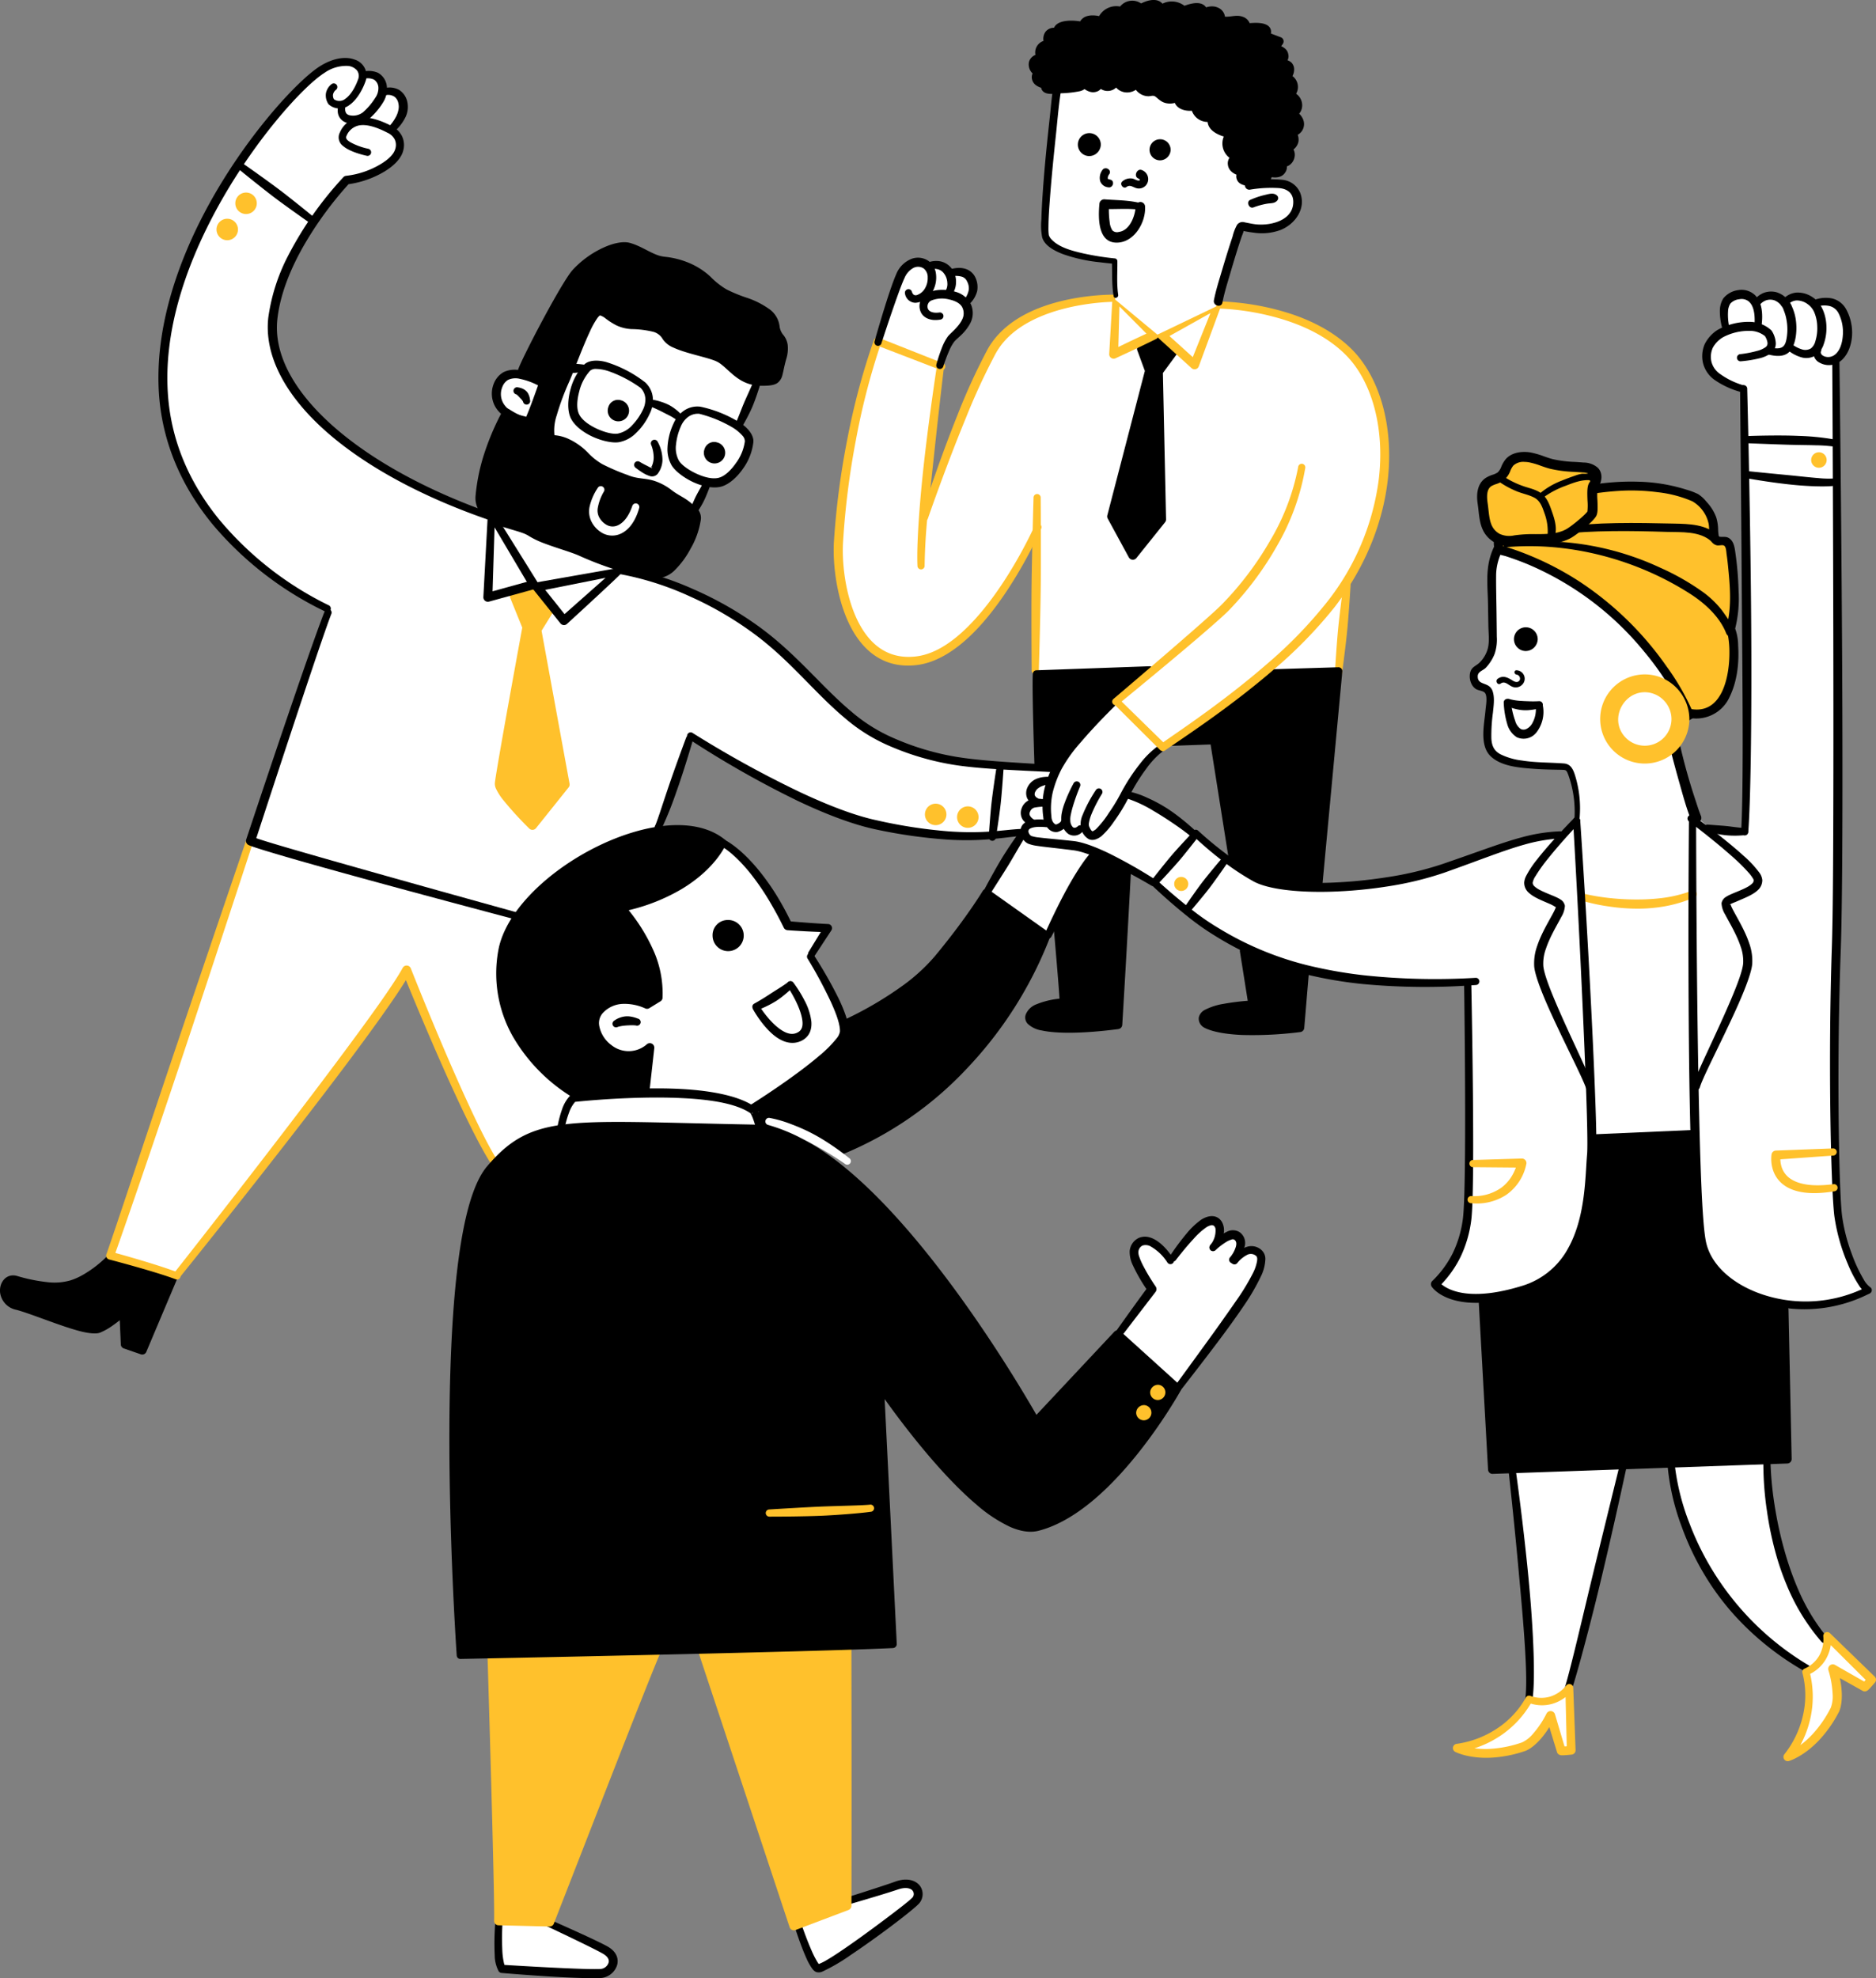 <svg xmlns="http://www.w3.org/2000/svg" xmlns:xlink="http://www.w3.org/1999/xlink" width="574.454" height="605.753" viewBox="0 0 574.454 605.753">
  <rect x="0" y="0" width="574.454" height="605.753" fill="#808080" stroke="none"/>
  <defs>
    <clipPath id="clip-path">
      <rect id="Rectangle_88" data-name="Rectangle 88" width="574.454" height="605.753" transform="translate(0 0)" fill="none"/>
    </clipPath>
  </defs>
  <g id="Group_455" data-name="Group 455" transform="translate(0 0.002)">
    <g id="Group_454" data-name="Group 454" transform="translate(0 -0.002)" clip-path="url(#clip-path)">
      <path id="Path_2982" data-name="Path 2982" d="M1512.893,659.736l-1.663-24.369s1.15-13.354-2.679-16.451c-10.229-.546-23.313-.315-23.777-6.031s1.464-16.955-.907-17.886-6.183-3.275-3.472-5.472,5.875-3.315,5.578-12.989-1.015-21.626,1.853-24.269c10.646-.434,41.746,5.518,41.746,5.518l12.648,24.22,6.047,17.763-3.815,5.038s-.15,7.048-2.53,8.807c2.441,9.009,5.357,21.549,5.357,21.549l-.528,21.63c-4.548,4.878-16.8,5.3-33.857,2.944" transform="translate(-1028.755 -384.007)" fill="#fff"/>
      <path id="Path_2983" data-name="Path 2983" d="M1370.584,572c-.2-16.516.317-136.2.317-136.2l-.279-119.135a11.642,11.642,0,0,0,3.407-10.888c-1.275-7.057-4.876-7.523-9.343-6.642,0,0-3.506-4.665-9.664-.432,0,0-2.931-4.266-8.434-.287,0,0-5.341-4.068-8.5-1.017s-1.039,10.428-1.039,10.428-6.722,1.047-6.045,7.374,8.047,9.692,11.714,10.442l.367,134.819-11.362-1.064-4.661-4-.177.331-35.972.516.026,1.124-4.435,4.97a48.682,48.682,0,0,0-17.771,3.221c-9.495,3.619-23.717,7.318-28.3,8.959s-26.17,3.19-35.344,2.913-16.717-5.5-20.9-7.858-9.646-7.954-9.646-7.954-12.38,12.324-11.876,14.789c0,0,7.659,8.221,11.076,10.742s18.754,10.93,27.942,13.955a145.6,145.6,0,0,0,56.637,5.558s-.042,55.931-.021,61.385.049,22.534-10.319,31.616c0,0,10.72,7.4,23.731,2.685,0,0,13.779-.835,21.417-17.619,0,0,3.185-25.176,3.326-29.316l30.327-1.511s-.162,29.827,3.079,35.7a31.763,31.763,0,0,0,25.039,16.079s15.565.92,25.567-5.02c0,0-9.682-12.148-9.883-28.664" transform="translate(-808.458 -206.01)" fill="#fff" fill-rule="evenodd"/>
      <path id="Path_2984" data-name="Path 2984" d="M988.252,283.3s-14.219-5.71-27.791-6.167l-.531.267-19.441,8.685-13.766-11.27-2.306-.338c-6.856.776-22.659,3.3-28.72,10.463-7.839,9.266-16.482,28.429-19.29,38.407a69.382,69.382,0,0,1-6.244,15.671S873.171,304.13,874.6,296c0,0,.53-5.945,2.87-8.439s5.383-4.2,5.568-7a7.156,7.156,0,0,0-.675-4.127,8.258,8.258,0,0,0,1.189-5.393c-.223-3.6-2.095-4.6-5.6-4.056,0,0-3.477-3.157-7.247-1.734,0,0-3.857-2.628-6.547-.091S854,290.276,854,290.276s-15.693,53.42-9.865,75.89c0,0,2.992,22.528,23.242,19.816,0,0,10.242-2.77,16.742-10.532s17-22.75,19.336-28.413l.4,42.779L938.3,389.2s-8.427,6.907-11.939,10.768l15.416,13.246s21.241-16.123,29.08-21.939l3.075-1.755,21.977-.279,2.417-26.479s11.284-19.344,11.415-39.368c0,0,1.881-28.764-21.491-40.094" transform="translate(-586.072 -183.609)" fill="#fff" fill-rule="evenodd"/>
      <path id="Path_2985" data-name="Path 2985" d="M184.872,97.768s13.342-1.718,15.594-9.285c0,0,.914-2.792-2.265-6.583,0,0,4.773-3.372,3.287-7.52s-5.974-3.65-6.537-3.582c0,0,.459-5.7-5.982-4.312,0,0-.1-9.07-10.058-2.933S157.177,85.011,150.8,94.008c0,0-25.479,35.6-22.358,71.41a77.721,77.721,0,0,0,16.46,38.769s18.457,19.279,33.85,24.692l-27.781,81.435L112.16,426.67l19.909,6.465s66.308-84.784,70.1-92.553c0,0,19.028,47.986,27.619,58.024,0,0,11.756-8.167,20.588-11.387a28.741,28.741,0,0,1,3.344-8.642s-32.3-23.524-16.631-55.106c0,0,12.415-18.279,41.1-25.517,0,0,8.959-21.63,11.269-30.128,0,0,35.663,24.935,58.736,27.873A144.722,144.722,0,0,0,391.1,298.1s-10.641,14.858-11.5,18.711l19.254,12.812s11.059-23.151,14.671-25.777l17.791,9.166L443.7,298.467s-12.937-10.458-20.24-12.253c0,0,3.241-9.8,10.182-14.443,0,0-11.031-12.69-12.986-14.482,0,0-16.19,15.038-20.163,21.132,0,0-31.656-1.075-40.874-4.965,0,0-17.965-6.462-24.966-14.537s-27.789-28.365-47.22-35.754l-30.364-10.987s-52.1-19.9-62.2-26.458-30.036-19.454-33.755-41.942c0,0,2.647-16.892,9.145-27.327a122.024,122.024,0,0,1,14.613-18.684" transform="translate(-77.991 -42.709)" fill="#fff" fill-rule="evenodd"/>
      <path id="Path_2986" data-name="Path 2986" d="M513.08,334.471s-11.85-5.379-13.892.8.148,9.521,10.159,12.151c0,0,3.087,4.385,6.952,5.193s6.26,2.083,9.571,5.148,11.543,6.616,16.554,7.333,12.9,5.651,16.249,8.9c0,0,5.078-8.341,4.874-8.483,0,0,4.544,1.764,8.8-5.274s3.939-7.922,1.2-12.061l4.419-14.242s-6.52-2.424-9-6.167-9.684-2.355-13.486-4.039-4.409-5.006-6.744-5.69-9.2.122-11.671-1.565-4.8-4.6-7.337-3.434-11.515,22.675-11.515,22.675Z" transform="translate(-346.631 -217.489)" fill="#fff" fill-rule="evenodd"/>
      <path id="Path_2987" data-name="Path 2987" d="M613.636,847.085s12.549,6.318,20.582,24.8l11.4,2.266-4.07,8.689s8.967,12.464,10.431,20.434c0,0,1.308,3.99-2.975,6.993S624.765,928,624.765,928l1.318,6.07-60.857,1.2a17.576,17.576,0,0,1,3.827-10.333l22.146-1.511.922-12.567s-13.987,5.977-16.289-7.084c0,0-1.99-6.9,4.33-8.395A17.791,17.791,0,0,1,591.7,896.7l3.056-2.759s-4.349-20.426-10.806-25.968c0,0-.309-1.429,2.916-1.988s26.08-10.641,26.767-18.9" transform="translate(-393.035 -589.027)" fill="#fff" fill-rule="evenodd"/>
      <path id="Path_2988" data-name="Path 2988" d="M1484.608,1474.186s6.007,61.661,4.788,70.36c0,0-8.167,10.478-13.508,12.344a38.565,38.565,0,0,1-7.649,2.1,22.754,22.754,0,0,0,17.52.359s8.156-3.735,10.182-9.262c0,0,1.589,9.467,3.886,9.438,0,0,1.554.9,2.167,0s-.4-17.862-.4-17.862l16.6-68.9Z" transform="translate(-1020.953 -1024.098)" fill="#fff" fill-rule="evenodd"/>
      <path id="Path_2989" data-name="Path 2989" d="M1679.99,1468.653s3.347,27.255,18.645,43.775,23.111,19.641,23.111,19.641,1.536,8.124.367,12.281-5.718,11.482-4.675,12.747,10.344-5.8,12.084-10.548.916-13.371.916-13.371l8.692,4.013,2.209-2.142-12.813-12.437s-7.976-5.809-13.5-22.365a112.471,112.471,0,0,1-5.383-32.494Z" transform="translate(-1168.195 -1020.615)" fill="#fff" fill-rule="evenodd"/>
      <path id="Path_2990" data-name="Path 2990" d="M1124.616,1263.113l9.882-14.026s-6.158-8.78-5.217-12.44,6.133-3.678,11.394,2.924c0,0,6.345-8.445,10.185-10.555s5.746.768,4.393,4.654c0,0,8.283-4.855,6.4,3.354,0,0,5.21-1.983,5.94,1.7s-7.965,23.386-25.605,41.276Z" transform="translate(-782.011 -854.11)" fill="#fff" fill-rule="evenodd"/>
      <path id="Path_2991" data-name="Path 2991" d="M501.5,1930.958s-1.869,8.625,1.053,14.7c0,0,29.689,2.928,31.788,1.6s3.328-4.1,1.451-6.084-19.09-9.921-19.09-9.921Z" transform="translate(-348.31 -1342.707)" fill="#fff" fill-rule="evenodd"/>
      <path id="Path_2992" data-name="Path 2992" d="M803.494,1906.664s3.179,14.713,6.38,13.359,27.917-18.82,29.545-20.659,1.753-5.743-2.613-5.288-18.918,5.263-18.918,5.263Z" transform="translate(-558.716 -1317.036)" fill="#fff" fill-rule="evenodd"/>
      <path id="Path_2993" data-name="Path 2993" d="M1587.4,898.181a57.436,57.436,0,0,0,8.614,1.865,60.559,60.559,0,0,0,8.779.66,47.934,47.934,0,0,0,5.3-.3,41.676,41.676,0,0,0,12-3.136,1.1,1.1,0,1,0-.835-2.029,39.908,39.908,0,0,1-9.759,2.285,61.019,61.019,0,0,1-6.715.37,75.547,75.547,0,0,1-8.441-.422,65.7,65.7,0,0,1-8.329-1.4,1.1,1.1,0,1,0-.613,2.106" transform="translate(-1103.263 -622.453)" fill="#ffc12c" fill-rule="evenodd"/>
      <path id="Path_2994" data-name="Path 2994" d="M1043.114,880.721s2.233,23.627,2.146,25.211c0,0-9.284.627-10.376,4.126s8.707,5.1,26.92,2.681l2.8-47.307-9.172-4.008s-10.7,14.126-12.314,19.3" transform="translate(-719.558 -598.998)" fill-rule="evenodd"/>
      <path id="Path_2995" data-name="Path 2995" d="M1039.074,877.578a1.1,1.1,0,0,0-.045.431s.9,10.2,1.5,17.64c.216,2.7.395,5.031.469,6.344a25.309,25.309,0,0,0-7.179,1.77,5.6,5.6,0,0,0-3.165,3.092,2.792,2.792,0,0,0,.636,2.862,8.144,8.144,0,0,0,4.328,2.026c4.467.966,12.433.988,23.384-.431a1.4,1.4,0,0,0,1.212-1.3s.542-8.866,1.113-18.923c.754-13.174,1.568-28.391,1.568-28.391a1.284,1.284,0,0,0-.768-1.252l-9.193-3.962a1.234,1.234,0,0,0-1.478.386s-4.35,5.81-7.911,11.373a42.378,42.378,0,0,0-4.465,8.341m2.162.452a42.7,42.7,0,0,1,4.241-7.536c2.786-4.238,6.041-8.621,7.352-10.361l7.44,3.3c-.222,3.432-1.043,16.208-1.733,27.49-.483,7.894-.9,15.055-1.056,17.77a103.874,103.874,0,0,1-15.831,1.017,36.9,36.9,0,0,1-4.422-.361,10.606,10.606,0,0,1-3.5-1c-.385-.22-.694-.39-.595-.711a1.856,1.856,0,0,1,.659-.855,7.46,7.46,0,0,1,2.088-1.1,27.617,27.617,0,0,1,6.471-1.321,1.242,1.242,0,0,0,1.156-1.17c.028-.556-.226-3.765-.589-7.741-.619-6.791-1.527-15.869-1.682-17.414Z" transform="translate(-716.565 -596.182)" fill-rule="evenodd"/>
      <path id="Path_2996" data-name="Path 2996" d="M1344.419,585.182s-.387,2.854-.852,6.712c-.247,2.051-.525,4.383-.761,6.721-.137,1.364-.247,2.731-.349,4.043-.4,5.159-.645,9.45-.645,9.45a1.1,1.1,0,1,0,2.181.211s.585-4.259,1.184-9.4c.152-1.307.3-2.67.43-4.035.222-2.339.395-4.681.546-6.742.286-3.875.451-6.751.451-6.751a1.1,1.1,0,0,0-2.184-.212" transform="translate(-933.037 -406.222)" fill="#ffc12c" fill-rule="evenodd"/>
      <path id="Path_2997" data-name="Path 2997" d="M1051.952,741.517a1.972,1.972,0,0,1-.281-.138,2.252,2.252,0,0,1-.737-.882,3.354,3.354,0,0,1-.328-1.408,22.154,22.154,0,0,1,.422-7.518,32.944,32.944,0,0,1,2.711-7.091,44.441,44.441,0,0,1,5.807-8.087c4.851-5.711,10.518-11.2,10.518-11.2a1.1,1.1,0,0,0-1.5-1.6s-5.968,5.368-11.029,11.061a45.577,45.577,0,0,0-6.32,8.583,34.837,34.837,0,0,0-2.83,7.734,23.82,23.82,0,0,0-.274,8.249,5.441,5.441,0,0,0,1.444,3.481,3.2,3.2,0,0,0,2.922,1.1,5.67,5.67,0,0,0,2.129-1.127,3.917,3.917,0,0,0,1.312-2.259,1.1,1.1,0,0,0-2.15-.437,1.733,1.733,0,0,1-.629.974,3.19,3.19,0,0,1-1.188.576" transform="translate(-728.645 -489.039)" fill-rule="evenodd"/>
      <path id="Path_2998" data-name="Path 2998" d="M1070.511,785.781a47.267,47.267,0,0,0-2.978,6.656,17.936,17.936,0,0,0-.654,2.438,8.136,8.136,0,0,0-.093,2.83,5.349,5.349,0,0,0,2.042,3.612,3.361,3.361,0,0,0,4.392-.672,1.1,1.1,0,1,0-1.489-1.611c-.5.419-1.04.565-1.462.24a2.951,2.951,0,0,1-.785-2,6.144,6.144,0,0,1,.163-1.873c.129-.677.31-1.406.517-2.144a61.872,61.872,0,0,1,2.314-6.5,1.1,1.1,0,0,0-1.969-.968" transform="translate(-741.74 -545.973)" fill-rule="evenodd"/>
      <path id="Path_2999" data-name="Path 2999" d="M1090.869,763.217a42.393,42.393,0,0,0-4.143,7.779,6.7,6.7,0,0,0-.343,4.486,5.178,5.178,0,0,0,2.2,2.812c1.129.564,2.407.249,3.868-.811a24.54,24.54,0,0,0,3.908-4.534,54.787,54.787,0,0,0,4.481-7.327,56.988,56.988,0,0,1,5.433-8.887,25.272,25.272,0,0,1,4.612-4.969,1.1,1.1,0,1,0-1.282-1.779,27.306,27.306,0,0,0-5.267,5.253,58.275,58.275,0,0,0-5.957,9.181,52.807,52.807,0,0,1-3.521,5.776,29.241,29.241,0,0,1-4.03,5.1,5.051,5.051,0,0,1-.707.471c-.143.074-.253.192-.378.133-.363-.171-.626-.663-.984-1.458a2.207,2.207,0,0,1-.04-1.192,12.372,12.372,0,0,1,.742-2.535,43.825,43.825,0,0,1,3.24-6.3,1.1,1.1,0,0,0-1.833-1.206" transform="translate(-755.249 -521.365)" fill-rule="evenodd"/>
      <path id="Path_3000" data-name="Path 3000" d="M1037.39,497.945s-.174,5.639-.346,13.239c-.091,4.044-.2,8.642-.252,13.241-.033,2.685-.043,5.371-.045,7.946-.01,10.125.067,18.542.067,18.542a1.1,1.1,0,0,0,2.193.024s.261-8.413.47-18.536c.054-2.574.1-5.259.128-7.944.044-4.6.039-9.2.036-13.243-.006-7.6-.058-13.244-.058-13.244a1.1,1.1,0,1,0-2.194-.024" transform="translate(-720.91 -345.495)" fill="#ffc12c" fill-rule="evenodd"/>
      <path id="Path_3001" data-name="Path 3001" d="M1207.592,675.185l21.614-.563-6.31,65.426s-15.061.261-25.708-6.882l-6.035-37.427-12.831.5s25.264-16.945,29.27-21.052" transform="translate(-819.356 -469.104)" fill-rule="evenodd"/>
      <path id="Path_3002" data-name="Path 3002" d="M1204.706,671.37a1.1,1.1,0,0,0-.758.331,86.792,86.792,0,0,1-8.4,6.5c-8.783,6.3-20.779,14.273-20.779,14.273a1.253,1.253,0,0,0,.747,2.292l11.683-.414,5.753,36.314a1.411,1.411,0,0,0,.6.939,40.53,40.53,0,0,0,12.8,5.411,58.879,58.879,0,0,0,13.708,1.7,1.391,1.391,0,0,0,1.364-1.26l6.109-65.446a1.19,1.19,0,0,0-1.215-1.3Zm.49,2.184,19.835-.431-6.25,62.793a58.7,58.7,0,0,1-11.75-1.627,38.49,38.49,0,0,1-11.419-4.674l-6.035-36.8a1.3,1.3,0,0,0-1.332-1.088l-8.452.357c4.228-2.9,11.355-7.824,17.1-12.019a103.344,103.344,0,0,0,8.3-6.51" transform="translate(-816.498 -466.385)" fill-rule="evenodd"/>
      <path id="Path_3003" data-name="Path 3003" d="M1041.66,675.1l34.6-.993s-22.556,14.441-29.166,28.6l-4.734.385s-.994-24.638-.7-27.994" transform="translate(-724.29 -468.748)" fill-rule="evenodd"/>
      <path id="Path_3004" data-name="Path 3004" d="M1039.074,670.952a1.1,1.1,0,0,0-1.062,1c-.105,1.1-.1,4.472-.03,8.523.14,8.343.52,19.619.52,19.619a1.306,1.306,0,0,0,1.411,1.249l4.736-.355a1.334,1.334,0,0,0,1.1-.767c2.058-4.362,5.707-8.722,9.679-12.686a133.816,133.816,0,0,1,19-15.355,1.339,1.339,0,0,0-.761-2.466Zm1.091,2.17,29.03-.631a124.424,124.424,0,0,0-15.748,13.061,51.781,51.781,0,0,0-9.78,12.842l-2.617.229c-.148-3.245-.522-11.635-.734-18.2-.1-3.089-.167-5.77-.151-7.3" transform="translate(-721.735 -465.692)" fill-rule="evenodd"/>
      <path id="Path_3005" data-name="Path 3005" d="M37.092,1262.9c.142.345-6.146,6.578-12.128,8.463s-13.121-.215-17.138-1.255-5.521,6.289.509,7.85,21.354,8.322,24.8,6.976,7.806-5.426,7.806-5.426l.422,10.284,5.2,1.825,9.612-22.442s-19.219-6.616-19.077-6.275" transform="translate(-2.993 -878.16)" fill-rule="evenodd"/>
      <path id="Path_3006" data-name="Path 3006" d="M33.094,1259.964l.017.011c.055.039.006.1-.083.183-.007.028-.012.056-.017.085v-.067h0l.016-.018a1.19,1.19,0,0,1,.064-.187l0-.007c-.08-.039-.087.1-.085.211-.1.088-.236.194-.34.3a35.156,35.156,0,0,1-7.2,5.528,19.412,19.412,0,0,1-3.855,1.73,17.909,17.909,0,0,1-6.461.62,51.941,51.941,0,0,1-10-1.983c-3.235-.849-5.479,2-5.117,5.147a6.179,6.179,0,0,0,4.969,5.243c4.368,1.142,13.608,5.042,19.682,6.585,2.69.683,4.857.835,5.963.4a19.235,19.235,0,0,0,3.612-2c.873-.6,1.7-1.23,2.411-1.8l.325,7.406a1.363,1.363,0,0,0,.914,1.233l5.205,1.8a1.344,1.344,0,0,0,1.683-.74l9.5-22.488a1.221,1.221,0,0,0-.725-1.638s-12.354-4.165-17.218-5.655c-.876-.268-1.522-.454-1.829-.521a1.741,1.741,0,0,0-.592-.039,1.045,1.045,0,0,0-.842.652m1.5,1.677c.293.088.667.2,1.106.342,3.889,1.244,12.6,4.284,15.836,5.419l-8.7,20.032L39.7,1286.32l-.356-9.365a1.4,1.4,0,0,0-2.352-.962,41.218,41.218,0,0,1-4.311,3.431,16.33,16.33,0,0,1-3.052,1.7,3.709,3.709,0,0,1-1.627.014,32.493,32.493,0,0,1-5.059-1.2c-5.907-1.775-13.444-4.8-17.263-5.778a3.654,3.654,0,0,1-3.032-2.959c-.161-1.3.527-2.688,1.867-2.347a54.482,54.482,0,0,0,10.494,1.949,20.472,20.472,0,0,0,7.323-.8,28.252,28.252,0,0,0,8.133-4.608,31.837,31.837,0,0,0,4.127-3.759m.561-1.547.008.025,0-.011Zm-.014-.042-.023-.063c.008.021.016.042.023.063" transform="translate(0.001 -875.666)" fill-rule="evenodd"/>
      <path id="Path_3007" data-name="Path 3007" d="M177.522,1065.544s29.218-36.26,50.2-64.2c8.207-10.931,15.138-20.61,18.659-26.33,2.377,5.825,8.439,20.493,14.606,33.923,4.514,9.829,9.094,18.993,12.314,23.6a1.1,1.1,0,0,0,1.8-1.247c-3.129-4.569-7.528-13.652-11.891-23.371-7.744-17.25-15.338-36.517-15.338-36.517a1.371,1.371,0,0,0-2.48-.146c-2.723,5.017-10.529,15.833-19.914,28.408-20.878,27.977-49.674,64.511-49.674,64.511a1.1,1.1,0,1,0,1.716,1.367" transform="translate(-122.082 -674.873)" fill="#ffc12c" fill-rule="evenodd"/>
      <path id="Path_3008" data-name="Path 3008" d="M788.06,937.947s19.11-8.257,28.887-19.921a180.031,180.031,0,0,0,14.938-20.219l18.246,13.006s-16.007,46.991-63.4,65.99c0,0-12.7-8.265-23.247-6.627,0,0-1.449-6.793-1.484-6.631s20.355-13.352,24.471-18.187c0,0,3.683-1.987,1.591-7.411" transform="translate(-529.861 -624.297)" fill-rule="evenodd"/>
      <path id="Path_3009" data-name="Path 3009" d="M758.788,959.439c.022-.018.045-.032.07-.049.387-.236,1.189-.754,2.274-1.469,5.554-3.668,18.541-12.537,21.725-16.25a1.132,1.132,0,0,1,.323-.261,3.674,3.674,0,0,0,1.6-2.552,6.734,6.734,0,0,0-.5-3.474,1.1,1.1,0,0,1,.589-1.4,110.593,110.593,0,0,0,18.136-10.454,56.42,56.42,0,0,0,10.252-9.243c3.029-3.637,5.609-6.97,7.727-9.833,4.633-6.266,7.036-10.272,7.036-10.272a1.295,1.295,0,0,1,1.861-.386l18.276,12.964a1.348,1.348,0,0,1,.494,1.533A122.219,122.219,0,0,1,823.4,948.312a108.6,108.6,0,0,1-38.933,26.763,1.327,1.327,0,0,1-1.215-.12,49.927,49.927,0,0,0-13.087-5.764,23.391,23.391,0,0,0-9.245-.733,1.251,1.251,0,0,1-1.421-.979s-.9-4.291-1.286-5.958c-.058-.254-.127-.522-.127-.522s.14.282.165.317a1.139,1.139,0,0,0,1.336.455,1.334,1.334,0,0,0,.428-.2c-1.3.655-2-1.152-1.978-1.24a1.122,1.122,0,0,1,.751-.888m1.88,1.723c.446-.289,1.066-.7,1.82-1.205,5.592-3.749,18.548-12.79,21.968-16.691a5.865,5.865,0,0,0,2.288-3.089,7.68,7.68,0,0,0-.076-4.594,113.578,113.578,0,0,0,17.706-10.151,58.777,58.777,0,0,0,10.753-9.582c3.086-3.659,5.717-7.014,7.876-9.9,3.246-4.334,5.428-7.606,6.489-9.252l16.263,11.651a123.585,123.585,0,0,1-24.406,38.031A106.618,106.618,0,0,1,784.1,972.366a52.887,52.887,0,0,0-13.294-5.658,27.14,27.14,0,0,0-9.093-.877c-.288-1.321-.763-3.477-1.043-4.668" transform="translate(-527.107 -621.339)" fill-rule="evenodd"/>
      <path id="Path_3010" data-name="Path 3010" d="M805.914,1915.191a6.142,6.142,0,0,1-.453-.673,27.62,27.62,0,0,1-1.772-3.495c-1.63-3.7-3.127-8.11-3.127-8.11a1.1,1.1,0,1,0-2.086.68s1.806,5.746,3.615,9.752a17.368,17.368,0,0,0,1.856,3.326,3.28,3.28,0,0,0,1.077.934,2.731,2.731,0,0,0,2.047-.127,57.1,57.1,0,0,0,8.681-5.1c4.012-2.685,8.623-5.99,12.456-8.878,4.02-3.026,7.191-5.612,8.056-6.49a4.329,4.329,0,0,0,.66-5.718c-1.172-1.6-3.8-2.713-7.582-1.349-1.443.525-3.812,1.311-6.28,2.114-4.587,1.494-9.511,3.047-9.511,3.047a1.1,1.1,0,1,0,.635,2.1s4.972-1.441,9.6-2.84c2.514-.761,4.928-1.515,6.4-2.015,1.847-.627,3.261-.536,4.132.059a1.67,1.67,0,0,1,.006,2.674c-.88.881-4.252,3.5-8.389,6.6-2.738,2.055-5.8,4.316-8.74,6.4-3.732,2.649-7.24,5.02-9.556,6.3a15.846,15.846,0,0,1-1.725.8" transform="translate(-555.19 -1313.762)" fill-rule="evenodd"/>
      <path id="Path_3011" data-name="Path 3011" d="M497.235,1928.988a80.477,80.477,0,0,0-.2,10.421,10.622,10.622,0,0,0,1.222,4.887,1.262,1.262,0,0,0,.91.5s9.408.814,18.127,1.275c4.854.257,9.5.384,12.206.282a5.694,5.694,0,0,0,5.05-4.09c.436-1.814-.135-4-3.043-5.623-1.045-.585-3.073-1.575-5.415-2.67-5.474-2.558-12.667-5.715-12.667-5.715a1.1,1.1,0,1,0-.907,1.994s5.655,2.656,10.713,5.119c2.961,1.441,5.718,2.811,6.977,3.548,1.436.835,1.94,1.79,1.709,2.691a2.808,2.808,0,0,1-2.521,1.969c-2.657.1-7.205-.074-11.965-.292-7.306-.334-15.105-.814-17.4-.955a5.913,5.913,0,0,1-.2-.694,22.277,22.277,0,0,1-.474-3.836,85.821,85.821,0,0,1,.07-8.642,1.1,1.1,0,1,0-2.188-.166" transform="translate(-345.546 -1340.632)" fill-rule="evenodd"/>
      <path id="Path_3012" data-name="Path 3012" d="M703.814,1651.217l28.69,85.622,16.223-6.165.123-81.007Z" transform="translate(-489.403 -1147.109)" fill="#ffc12c" fill-rule="evenodd"/>
      <path id="Path_3013" data-name="Path 3013" d="M701.272,1647.237a1.1,1.1,0,0,0-1,1.448l28.424,85.71a1.376,1.376,0,0,0,1.795.849l16.231-6.141a1.406,1.406,0,0,0,.9-1.307s.037-15.185.037-32.406c0-22.555-.053-48.6-.053-48.6a1.265,1.265,0,0,0-1.305-1.265Zm1.551,2.149,42.254-1.3c-.028,5.538-.136,27.734-.195,47.3-.044,14.66-.058,27.843-.061,31.44l-13.976,5.334Z" transform="translate(-486.899 -1144.228)" fill="#ffc12c" fill-rule="evenodd"/>
      <path id="Path_3014" data-name="Path 3014" d="M493.628,1655.81s2.509,73.189,2.274,81.275c0,0,14.362.313,15.646.345,0,0,31.093-80.3,33.791-85.231Z" transform="translate(-343.248 -1148.87)" fill="#ffc12c" fill-rule="evenodd"/>
      <path id="Path_3015" data-name="Path 3015" d="M491.047,1651.8a1.1,1.1,0,0,0-1.02,1.134s1,32.779,1.6,56.887c.3,11.877.5,21.643.418,24.31a1.349,1.349,0,0,0,1.32,1.388l15.642.381a1.382,1.382,0,0,0,1.324-.884s4.746-12.169,10.656-27.332c5.238-13.441,11.387-29.238,16.046-40.97,3.551-8.945,6.213-15.516,6.919-16.816a1.276,1.276,0,0,0-1.209-1.885Zm1.213,2.117,48.508-3.213c-1.76,4.01-5.389,12.937-9.613,23.534-4.531,11.373-9.763,24.669-14.12,35.837-4.365,11.19-7.853,20.233-8.932,23.038l-13.342-.264c0-3.858-.228-12.673-.55-23.1-.664-21.547-1.731-50.018-1.95-55.831" transform="translate(-340.744 -1145.959)" fill="#ffc12c" fill-rule="evenodd"/>
      <path id="Path_3016" data-name="Path 3016" d="M722.656,845.3s3.886,1.874,9.229,8.544a77.234,77.234,0,0,1,6.5,9.661c1.2,2.073,2.437,4.356,3.668,6.889a1.388,1.388,0,0,0,1.14.779s2.826.2,6.164.368c1.315.067,2.708.129,4.04.174l-3.77,6.171a1.1,1.1,0,0,0,1.837,1.2l5.176-7.894a1.247,1.247,0,0,0-1.017-1.908c-1.5-.067-3.218-.178-4.88-.295-2.716-.191-5.285-.4-6.537-.511q-1.708-3.491-3.4-6.38a71.684,71.684,0,0,0-6.919-9.892c-5.968-7.094-10.335-8.906-10.335-8.906a1.1,1.1,0,0,0-.893,2" transform="translate(-502.053 -586.323)" fill-rule="evenodd"/>
      <path id="Path_3017" data-name="Path 3017" d="M771.454,959.459a138.269,138.269,0,0,1,7.182,13.344c1.592,3.5,2.874,6.916,2.772,9.087a4.529,4.529,0,0,1-1.1,2.178,35.87,35.87,0,0,1-5.212,5.209c-8.132,6.962-20.7,14.83-20.7,14.83a1.1,1.1,0,1,0,1.135,1.874s13.017-7.607,21.364-14.574a35.865,35.865,0,0,0,5.661-5.667A7.136,7.136,0,0,0,784.177,982c.074-2.465-1.3-6.359-3.192-10.293a132.983,132.983,0,0,0-7.683-13.429,1.1,1.1,0,0,0-1.848,1.183" transform="translate(-524.209 -665.993)" fill-rule="evenodd"/>
      <path id="Path_3018" data-name="Path 3018" d="M571.286,837.347s-6.033,14.641-31.068,19.985c0,0,12.364,13.206,11.314,27.509l-3.446,2.113s-8.8-4.4-14.495,1.642,5.36,19.533,15.341,11.549c0,0-.737,6.685-1.441,12.716,0,0-14.312.267-21.193,1.479,0,0-27.215-14.865-22.484-43.536,3.784-22.927,49.951-47.741,67.471-33.456" transform="translate(-349.948 -579.329)" fill-rule="evenodd"/>
      <path id="Path_3019" data-name="Path 3019" d="M569.228,835.153a1.1,1.1,0,0,0-.321-1.268c-4.254-3.492-10.123-4.821-16.7-4.44-7.707.448-16.4,3.247-24.47,7.509-14.187,7.489-26.385,19.524-28.312,31.021a39.188,39.188,0,0,0,4.459,26.086,52.94,52.94,0,0,0,18.664,18.9,1.433,1.433,0,0,0,.919.151c2.229-.395,5.253-.683,8.305-.9,6.276-.441,12.669-.564,12.669-.564a1.4,1.4,0,0,0,1.364-1.239l1.426-12.727A1.383,1.383,0,0,0,545,896.452a8.441,8.441,0,0,1-10.9.3,9.49,9.49,0,0,1-3.727-5.9,4.625,4.625,0,0,1,1.117-3.958,8.757,8.757,0,0,1,6.029-2.764,15.269,15.269,0,0,1,6.915,1.372,1.3,1.3,0,0,0,1.261-.055l3.442-2.12a1.294,1.294,0,0,0,.614-1.008,32.182,32.182,0,0,0-3.173-15.391,53.989,53.989,0,0,0-7.2-11.483,58.349,58.349,0,0,0,16.13-6.418c10.718-6.4,13.725-13.878,13.725-13.878m-2.4-.1c-1.049,1.926-4.5,7.27-12.5,11.986a57.359,57.359,0,0,1-17.431,6.493,1.211,1.211,0,0,0-.631,2.011,50.542,50.542,0,0,1,8.032,12.414,30.064,30.064,0,0,1,2.916,13.515l-2.294,1.4a18.028,18.028,0,0,0-7.558-1.372,11.343,11.343,0,0,0-7.81,3.565c-3.622,3.828-1.718,10.314,2.9,13.849a10.911,10.911,0,0,0,11.707,1.333l-.989,8.627c-2.173.056-6.913.2-11.589.532-2.932.205-5.84.482-8.088.846A50.318,50.318,0,0,1,506.3,892.715a36.582,36.582,0,0,1-4.247-24.307c1.768-10.884,13.456-22.133,26.836-29.289,7.734-4.137,16.058-6.9,23.46-7.375,5.6-.36,10.67.583,14.477,3.314Z" transform="translate(-346.876 -576.717)" fill-rule="evenodd"/>
      <path id="Path_3020" data-name="Path 3020" d="M617.13,1024.8a10.794,10.794,0,0,1,2.081-.383c.4-.04.843-.073,1.337-.088a11.406,11.406,0,0,1,2.109.039,1.1,1.1,0,1,0,.559-2.121,10.036,10.036,0,0,0-2.512-.651,5.754,5.754,0,0,0-1.141-.022,6.833,6.833,0,0,0-1.873.429,6.361,6.361,0,0,0-1.784.975,1.1,1.1,0,0,0,1.224,1.821" transform="translate(-427.939 -710.346)" fill-rule="evenodd"/>
      <path id="Path_3021" data-name="Path 3021" d="M720.736,924.77a4.77,4.77,0,1,1-4.5,4.762,4.638,4.638,0,0,1,4.5-4.762" transform="translate(-498.039 -643.046)" fill-rule="evenodd"/>
      <path id="Path_3022" data-name="Path 3022" d="M757.5,995.437a24.776,24.776,0,0,0,3-1.261,28.956,28.956,0,0,0,2.812-1.543c.514-.324,1.041-.693,1.577-1.1a41.761,41.761,0,0,0,3.4-2.919,1.1,1.1,0,1,0-1.4-1.686c-1.5,1.109-2.976,1.984-4.268,2.811-1.073.687-2.021,1.323-2.851,1.839-1.9,1.185-3.1,1.829-3.1,1.829a1.1,1.1,0,0,0,.836,2.029" transform="translate(-525.681 -686.093)" fill-rule="evenodd"/>
      <path id="Path_3023" data-name="Path 3023" d="M756.821,995.142s3,5.453,6.961,8.307c2.428,1.748,5.2,2.489,7.876,1.161,2.326-1.209,3.142-3.34,2.95-5.836a18.187,18.187,0,0,0-2.051-6.388,39.6,39.6,0,0,0-3.394-5.481,1.1,1.1,0,1,0-1.779,1.282s3.335,4.889,4.284,9.22c.428,1.957.447,3.833-1.288,4.7-1.713.9-3.476.245-5.085-.833-3.658-2.452-6.573-7.228-6.573-7.228a1.1,1.1,0,0,0-1.9,1.1" transform="translate(-526.16 -685.936)" fill-rule="evenodd"/>
      <path id="Path_3024" data-name="Path 3024" d="M618.833,1101.546l.018.025c.449.634,1.14,2.2,2.1,6a1.1,1.1,0,0,0,2.133-.511,30.16,30.16,0,0,0-1.836-6.017c-.605-1.272-1.21-1.695-1.658-1.8-4.811-3.055-13-4.538-21.667-5.027-4.487-.253-9.1-.243-13.41-.1-10.987.38-20,1.634-20,1.634a1.247,1.247,0,0,0-.659.3,11.257,11.257,0,0,0-2.626,4.319,34.575,34.575,0,0,0-1.656,6.849,1.1,1.1,0,0,0,2.174.292,32.146,32.146,0,0,1,1.676-6.292,9.8,9.8,0,0,1,1.787-3.079c1.829-.19,9.866-.993,19.389-1.243,4.237-.113,8.769-.12,13.182.092,8.352.391,16.286,1.515,20.827,4.443a.976.976,0,0,0,.228.117m.427.078a.818.818,0,0,0,.188-.014.86.86,0,0,0,.137-.032c.021,0,.043,0,.041-.011-.074-.222-.337.028-.366.056" transform="translate(-389.095 -760.73)" fill-rule="evenodd"/>
      <path id="Path_3025" data-name="Path 3025" d="M457.738,1294.034s107.126-2.227,132.409-3.474l-4.007-79.513s32.054,47.661,48.314,43.51c22.47-5.739,42.656-42.309,42.656-42.309L659.02,1195.9l-25.148,26.839s-49.454-89.188-86.758-89.92c-56.406-1.106-66.63-3.615-80.2,12.253-18.012,21.061-9.174,148.96-9.174,148.96" transform="translate(-316.785 -787.128)" fill-rule="evenodd"/>
      <path id="Path_3026" data-name="Path 3026" d="M453.967,1291.148a1.1,1.1,0,0,0,1.117,1.022s52.528-1.029,92.7-2.068c17.212-.447,32.159-.895,39.744-1.261a1.238,1.238,0,0,0,1.178-1.3s-2.872-58.05-3.708-74.954c5.075,7.11,16.721,22.65,28.025,32.244a44.485,44.485,0,0,0,10.367,6.891c3.161,1.388,6.126,1.86,8.722,1.2,7.5-1.906,14.767-7.117,21.144-13.331,13.067-12.736,22.4-29.622,22.4-29.622a1.4,1.4,0,0,0-.289-1.712L657.287,1191.9a1.408,1.408,0,0,0-1.966.081l-23.845,25.444c-4.271-7.451-22.424-38.229-43.731-61.429-7.568-8.244-15.538-15.526-23.423-20.5-6.768-4.274-13.491-6.849-19.858-6.969-30.623-.574-47.685-1.557-59.05.172-9.961,1.512-15.688,5.042-22.139,12.6-2.317,2.716-4.239,7.117-5.768,12.771-2.237,8.279-3.685,19.3-4.571,31.511-3.242,44.729,1.031,105.573,1.031,105.573m2.12-1.194c-.522-8.205-3.8-63.05-.722-104.2.9-12.031,2.339-22.882,4.559-31.031,1.419-5.211,3.133-9.29,5.273-11.785,6.011-7.018,11.335-10.309,20.6-11.7,11.284-1.695,28.219-.662,58.614-.039,5.929.123,12.163,2.6,18.46,6.585,7.7,4.873,15.46,12.014,22.845,20.071,24.177,26.381,44.248,62.609,44.248,62.609a1.407,1.407,0,0,0,2.257.282l24.206-25.838,16.234,14.667c-2.142,3.7-10.4,17.355-21.33,28.033-6.009,5.87-12.823,10.859-19.892,12.666-2.073.532-4.428.063-6.955-1.043-4.588-2-9.654-6.095-14.6-10.929-13.13-12.831-25.33-30.95-25.33-30.95a1.315,1.315,0,0,0-2.4.8l4.016,78.273c-7.893.37-22.152.821-38.444,1.276-36.833,1.032-84.049,2.085-91.636,2.255" transform="translate(-314.108 -784.168)" fill-rule="evenodd"/>
      <path id="Path_3027" data-name="Path 3027" d="M1118.827,1275.173l11.632-15.164a1.4,1.4,0,0,0,.031-1.638,62.724,62.724,0,0,1-3.882-6.469,19.245,19.245,0,0,1-1.139-2.642,3.777,3.777,0,0,1-.266-1.455,2.307,2.307,0,0,1,1.225-1.97,3.088,3.088,0,0,1,2.6.3,14.722,14.722,0,0,1,5.021,4.83,1.1,1.1,0,1,0,1.811-1.236c-2.7-4.1-5.334-5.951-7.405-6.462a4.835,4.835,0,0,0-3.224.261,4.941,4.941,0,0,0-2.7,3.929,9.329,9.329,0,0,0,1,4.457,50.65,50.65,0,0,0,4.127,7.219c-1.05,1.416-2.473,3.365-3.929,5.383-3.245,4.5-6.669,9.354-6.669,9.354a1.1,1.1,0,0,0,1.767,1.3" transform="translate(-776.609 -864.408)" fill-rule="evenodd"/>
      <path id="Path_3028" data-name="Path 3028" d="M1177.211,1235.967s2.611-3.467,5.422-6.5a21.931,21.931,0,0,1,3.949-3.59,4.244,4.244,0,0,1,1.286-.592,1.247,1.247,0,0,1,.891.028,1.414,1.414,0,0,1,.641,1.092,6.888,6.888,0,0,1-1.649,4.974,1.1,1.1,0,0,0,1.712,1.37,10,10,0,0,0,2.5-5.418,5.2,5.2,0,0,0-.518-2.949c-1-1.889-3.276-2.769-6.37-.885a23.288,23.288,0,0,0-4.45,4.186,76.173,76.173,0,0,0-5.221,7.025,1.1,1.1,0,0,0,1.8,1.254" transform="translate(-817.196 -850.044)" fill-rule="evenodd"/>
      <path id="Path_3029" data-name="Path 3029" d="M1217.443,1242.74a20.987,20.987,0,0,1,3.224-2.484,6.693,6.693,0,0,1,1.631-.747,1.006,1.006,0,0,1,.884.007c.708.469.733,1.286.486,2.174a9.1,9.1,0,0,1-1.709,3.171,1.1,1.1,0,1,0,1.638,1.455,10.1,10.1,0,0,0,2.811-4.834,4.066,4.066,0,0,0-1.61-4.273,3.9,3.9,0,0,0-3.826-.134,10.766,10.766,0,0,0-2.35,1.462,22.7,22.7,0,0,0-2.79,2.709,1.1,1.1,0,0,0,1.61,1.494" transform="translate(-845.238 -859.91)" fill-rule="evenodd"/>
      <path id="Path_3030" data-name="Path 3030" d="M1199.2,1257.791a9.345,9.345,0,0,1,2.942-2.477,2.447,2.447,0,0,1,2.829.268c.4.338.391.905.306,1.579a12.987,12.987,0,0,1-1.268,3.706,67.414,67.414,0,0,1-5.14,8.466c-1.406,2.05-2.78,3.974-3.865,5.514-1.451,2.086-3.678,5.161-5.968,8.318-4.407,6.084-9.062,12.443-9.062,12.443a1.1,1.1,0,0,0,1.751,1.325s4.862-6.218,9.414-12.207c2.374-3.122,4.654-6.191,6.151-8.265,1.1-1.551,2.494-3.478,3.889-5.553a65.334,65.334,0,0,0,5.211-8.935,13.113,13.113,0,0,0,1.431-5.422,3.662,3.662,0,0,0-1.283-2.85,4.541,4.541,0,0,0-4.421-.881c-2.589.8-4.686,3.671-4.686,3.671a1.1,1.1,0,0,0,1.769,1.3" transform="translate(-820.349 -870.997)" fill-rule="evenodd"/>
      <path id="Path_3031" data-name="Path 3031" d="M769.962,1125.781a54.218,54.218,0,0,1,9.762,3.858c1.7.835,3.591,1.818,5.636,2.974a95.716,95.716,0,0,1,8.14,5.087,1.1,1.1,0,1,0,1.313-1.758,81.566,81.566,0,0,0-7.834-5.549q-1.863-1.146-3.59-2.043a57.4,57.4,0,0,0-6.307-2.791,36.785,36.785,0,0,0-6.711-1.934,1.1,1.1,0,0,0-.408,2.156" transform="translate(-534.779 -781.308)" fill="#fff" fill-rule="evenodd"/>
      <path id="Path_3032" data-name="Path 3032" d="M990.352,852.767s1.252-1.924,2.94-4.587c.884-1.394,1.9-2.979,2.893-4.611.762-1.252,1.5-2.534,2.211-3.744,1.34-2.288,2.522-4.338,3.33-5.54a1.1,1.1,0,1,0-1.774-1.29c-1.037,1.325-2.706,3.69-4.426,6.335-.587.9-1.181,1.838-1.747,2.78-.989,1.644-1.913,3.3-2.719,4.742-1.539,2.765-2.6,4.809-2.6,4.809a1.1,1.1,0,0,0,1.895,1.106" transform="translate(-687.228 -578.916)" fill-rule="evenodd"/>
      <path id="Path_3033" data-name="Path 3033" d="M1052.183,881.783s1.345-2.506,3.209-5.94c.974-1.8,2.1-3.84,3.235-5.92.575-1.052,1.146-2.116,1.709-3.157.9-1.667,1.777-3.276,2.6-4.69a26.118,26.118,0,0,1,2.973-4.44,1.1,1.1,0,0,0-1.516-1.586c-1.5,1.357-4.1,5.206-6.588,9.562-1.125,1.966-2.217,4.041-3.209,6-2.514,4.97-4.382,9.206-4.382,9.206a1.1,1.1,0,1,0,1.97.964" transform="translate(-730.196 -595.049)" fill-rule="evenodd"/>
      <path id="Path_3034" data-name="Path 3034" d="M149.5,843.91s-10.72,31.452-21.443,63.219c-2.91,8.62-5.807,17.269-8.5,25.312-6.025,18.031-11.007,33.036-12.752,37.944a1.22,1.22,0,0,0,.067.979,1.2,1.2,0,0,0,.767.61s6.234,1.621,12.366,3.449c2.961.884,5.9,1.818,8.088,2.642a1.1,1.1,0,0,0,.785-2.051c-2.22-.867-5.2-1.853-8.2-2.787-4.464-1.388-8.985-2.664-11.129-3.255,2.621-7.31,9.526-27.318,16.918-49.3,4.276-12.712,8.689-26.09,12.625-38.014,7.047-21.35,12.49-38.06,12.49-38.06a1.1,1.1,0,0,0-2.081-.694" transform="translate(-74.223 -586.298)" fill="#ffc12c" fill-rule="evenodd"/>
      <path id="Path_3035" data-name="Path 3035" d="M330.617,705.334s-33.1-9.155-57.2-16.026c-10.755-3.066-19.705-5.653-23.013-6.807,1.856-5.688,9.6-29.4,15.748-47.756,3.165-9.448,5.9-17.475,7.209-20.862a1.1,1.1,0,1,0-2.041-.8c-1.68,4.2-5.655,15.514-9.879,27.858-6.734,19.676-14.12,41.951-14.12,41.951a1.405,1.405,0,0,0,.729,1.707c1.651.786,11.88,3.8,24.622,7.352,24.149,6.729,57.373,15.5,57.373,15.5a1.1,1.1,0,0,0,.572-2.118" transform="translate(-171.927 -425.827)" fill-rule="evenodd"/>
      <path id="Path_3036" data-name="Path 3036" d="M211.3,225.831a101.706,101.706,0,0,1-33.395-26.153c-8.081-9.919-14.745-22.759-15.767-38.69-1.241-18.636,5.088-37.616,13.6-53.926,11.8-22.614,27.829-40.122,34.336-44.213a11.571,11.571,0,0,1,7.078-2.139,4.122,4.122,0,0,1,2.854,1.322,2.793,2.793,0,0,1,.386,2.791c-.829,2.338-2.213,4.77-3.935,5.978a2.868,2.868,0,0,1-3.456.125,2.3,2.3,0,0,1-.282-1.482,2.5,2.5,0,0,1,.967-1.472,1.1,1.1,0,0,0-1.389-1.7,4.6,4.6,0,0,0-1.75,2.785,4.75,4.75,0,0,0,.727,3.3,1.123,1.123,0,0,0,.246.249,4.965,4.965,0,0,0,6.236.06c2.07-1.426,3.823-4.27,4.834-7.058a5.127,5.127,0,0,0-3.285-6.843c-2.477-.927-6.231-.667-10.533,2-6.686,4.151-23.354,21.885-35.489,45.01-8.777,16.726-15.156,36.258-13.87,55.393,1.151,16.534,8.107,29.845,16.562,40.092a103.893,103.893,0,0,0,34.443,26.577,1.1,1.1,0,1,0,.884-2.008" transform="translate(-110.735 -40.526)" fill-rule="evenodd"/>
      <path id="Path_3037" data-name="Path 3037" d="M347.628,73.678a4.266,4.266,0,0,1,2.994.3,3.079,3.079,0,0,1,1.28,2.465,5.13,5.13,0,0,1-.967,3.083,20.063,20.063,0,0,1-3.755,4.419,4.938,4.938,0,0,1-3.976.94,1.861,1.861,0,0,1-1.136-.62,2.591,2.591,0,0,1-.205-2.195,1.1,1.1,0,0,0-2.119-.57c-.815,2.706.112,4.333,1.5,5.237a6.252,6.252,0,0,0,3.993.758,7.306,7.306,0,0,0,3.735-1.467,21.594,21.594,0,0,0,4.357-5.107,7.627,7.627,0,0,0,1.166-4.857,5.4,5.4,0,0,0-2.687-4.2,7.014,7.014,0,0,0-4.838-.283,1.1,1.1,0,0,0,.654,2.094" transform="translate(-236.032 -49.559)" fill-rule="evenodd"/>
      <path id="Path_3038" data-name="Path 3038" d="M385.927,90.23a3.522,3.522,0,0,1,2.342.581,3.27,3.27,0,0,1,1.16,2.082,4.371,4.371,0,0,1,.022,1.793,7.419,7.419,0,0,1-.607,1.9,13.655,13.655,0,0,1-2.5,3.525,1.1,1.1,0,0,0,1.421,1.671,14.117,14.117,0,0,0,3.924-4.953,7.289,7.289,0,0,0,.429-4.6,5.714,5.714,0,0,0-2.454-3.53,6.026,6.026,0,0,0-4.227-.605,1.1,1.1,0,1,0,.486,2.139" transform="translate(-267.426 -61.154)" fill-rule="evenodd"/>
      <path id="Path_3039" data-name="Path 3039" d="M299.987,127.616a19.811,19.811,0,0,1-5.527-2c-.848-.529-1.622-1.1-1.209-1.948a5.275,5.275,0,0,1,3.965-3.236c2.018-.326,4.741.287,8.507,2.224.033.017.068.032.1.046A4.652,4.652,0,0,1,308,124.714a4.007,4.007,0,0,1,.193,2.92c-.477,1.786-2.343,3.4-4.639,4.766a26.292,26.292,0,0,1-10.406,3.486,1.313,1.313,0,0,0-.832.4,108.494,108.494,0,0,0-16.951,24.082,58.261,58.261,0,0,0-6.051,18.86c-1.295,11.2,4.709,23.149,16.8,34.151,11.608,10.56,28.838,20.287,50.3,27.735a1.1,1.1,0,1,0,.728-2.069c-21.033-7.49-37.889-17.174-49.233-27.624-11.236-10.349-17.05-21.406-15.8-31.863.913-7.829,4.223-15.549,7.985-22.165a109.678,109.678,0,0,1,13.784-18.941,29.432,29.432,0,0,0,10.982-3.864c2.932-1.774,5.139-4.022,5.732-6.317a6.372,6.372,0,0,0-.41-4.667,7.308,7.308,0,0,0-3.4-3.125c-4.394-2.21-7.6-2.756-9.949-2.357a7.482,7.482,0,0,0-5.643,4.557,3.258,3.258,0,0,0,1.089,4.134c2.288,1.968,7.288,2.962,7.288,2.962a1.1,1.1,0,0,0,.42-2.153" transform="translate(-187.149 -82.049)" fill-rule="evenodd"/>
      <path id="Path_3040" data-name="Path 3040" d="M239.945,166.327s2.177,1.789,5.152,4.152c1.582,1.257,3.381,2.686,5.209,4.079,1.067.812,2.148,1.606,3.189,2.362,4.094,2.974,7.546,5.374,7.546,5.374a1.1,1.1,0,1,0,1.324-1.749s-3.247-2.67-7.221-5.8c-1.01-.8-2.067-1.622-3.139-2.428-1.836-1.382-3.7-2.724-5.339-3.905-3.083-2.221-5.4-3.831-5.4-3.831a1.1,1.1,0,1,0-1.324,1.749" transform="translate(-166.545 -114.286)" fill-rule="evenodd"/>
      <path id="Path_3041" data-name="Path 3041" d="M619.074,571.75a90.745,90.745,0,0,1,22.035,6.954,105.038,105.038,0,0,1,19.983,11.707c6.349,4.73,11.511,10.041,16.5,15.122,3.644,3.709,7.2,7.3,11.018,10.484a52.846,52.846,0,0,0,14.055,8.668,82.394,82.394,0,0,0,19.662,5.643c7.4,1.126,16.114,1.476,30.341,2.174a1.1,1.1,0,0,0,.12-2.19c-14.1-.851-22.74-1.3-30.067-2.487a80.332,80.332,0,0,1-19.029-5.652,50.571,50.571,0,0,1-13.286-8.305c-3.745-3.138-7.228-6.669-10.817-10.3-5.1-5.162-10.416-10.518-16.912-15.3a107.179,107.179,0,0,0-20.58-11.809,91.983,91.983,0,0,0-22.738-6.882,1.1,1.1,0,1,0-.289,2.174" transform="translate(-429.816 -396.052)" fill-rule="evenodd"/>
      <path id="Path_3042" data-name="Path 3042" d="M691.346,738.315a302.545,302.545,0,0,0,33.112,18.825c8.178,3.9,16.693,7.252,23.995,8.813a155.822,155.822,0,0,0,22.135,3.148c11.339.677,17.316-.771,22.275-1.065a1.1,1.1,0,1,0-.112-2.191c-4.9.214-10.815,1.538-21.994.72a155.193,155.193,0,0,1-21.725-3.339c-7.123-1.5-15.408-4.8-23.414-8.542a324.325,324.325,0,0,1-33.07-18.2,1.1,1.1,0,1,0-1.2,1.835" transform="translate(-480.388 -511.992)" fill-rule="evenodd"/>
      <path id="Path_3043" data-name="Path 3043" d="M506.187,593.5l3.9,9.467s-8.06,45.183-8.232,47.889,10.16,12.759,10.16,12.759l9.982-12.478L513.511,603.8l4.393-6.993-4.428-5.885Z" transform="translate(-348.965 -410.905)" fill="#ffc12c" fill-rule="evenodd"/>
      <path id="Path_3044" data-name="Path 3044" d="M502.709,589.863a1.1,1.1,0,0,0-.649,1.452l3.718,9.171c-.474,2.586-3.684,20.1-5.988,33.157-1.328,7.523-2.348,13.58-2.411,14.523a3.6,3.6,0,0,0,.316,1.567,17.562,17.562,0,0,0,2.324,3.637,107.069,107.069,0,0,0,7.9,8.648,1.4,1.4,0,0,0,2.073-.129l9.981-12.479a1.4,1.4,0,0,0,.285-1.122l-8.574-46.844,4.1-6.609a1.18,1.18,0,0,0-.056-1.337l-4.46-5.863a1.14,1.14,0,0,0-1.292-.39Zm1.828,1.688,5.411-1.878,3.413,4.587-4,6.29a1.221,1.221,0,0,0-.168.866l8.2,46.739-8.615,10.766c-1.331-1.338-3.638-3.715-5.576-6.012a27.685,27.685,0,0,1-2.613-3.508,2.524,2.524,0,0,1-.489-1.061c.055-.925,1.034-6.866,2.274-14.251,2.375-14.141,5.73-33.522,5.73-33.522a1.148,1.148,0,0,0-.069-.64Z" transform="translate(-345.853 -408.3)" fill="#ffc12c" fill-rule="evenodd"/>
      <path id="Path_3045" data-name="Path 3045" d="M489.243,514.513a1.1,1.1,0,0,0-2.033.523l-1.356,25.206a1.378,1.378,0,0,0,1.743,1.387l14.048-3.866a1.382,1.382,0,0,0,.814-2.05Zm.04,4.373,9.884,16.692-10.5,2.9Z" transform="translate(-337.842 -357.404)" fill-rule="evenodd"/>
      <path id="Path_3046" data-name="Path 3046" d="M562.223,572.872a1.1,1.1,0,0,0-1.047-1.778l-24.786,4.362a1.388,1.388,0,0,0-.828,2.229L543.819,588a1.373,1.373,0,0,0,1.991.165s6.654-6.1,11.461-10.576c2.661-2.479,4.762-4.477,4.952-4.714m-4.592,1.168-12.566,11.114-5.916-7.42Z" transform="translate(-372.197 -397.102)" fill-rule="evenodd"/>
      <path id="Path_3047" data-name="Path 3047" d="M667.79,739.591s-1.888,5.025-3.931,10.8c-.757,2.141-1.524,4.389-2.235,6.516-1.521,4.551-2.783,8.537-3.323,9.616a1.1,1.1,0,1,0,1.935,1.034,110.183,110.183,0,0,0,4.372-10.827c.775-2.154,1.531-4.414,2.22-6.543,1.737-5.369,3.045-9.9,3.045-9.9a1.1,1.1,0,0,0-2.082-.689" transform="translate(-457.665 -513.757)" fill-rule="evenodd"/>
      <path id="Path_3048" data-name="Path 3048" d="M681.109,408.7l-.071-.016a7.262,7.262,0,0,0-5.059,1.192,9.193,9.193,0,0,0-3.173,3.886,19.339,19.339,0,0,0-1.878,7.516,9.864,9.864,0,0,0,1.277,5.376c1.043,1.7,3.661,3.767,6.66,5.146,2.838,1.3,5.994,1.967,8.4,1.38,2.371-.6,4.951-2.829,6.869-5.65a17.139,17.139,0,0,0,3.1-8.121c.086-1.74-1.164-3.752-3.65-5.535a37.106,37.106,0,0,0-12.47-5.174m-.488,2.14a38.648,38.648,0,0,1,10.018,4.075,13.06,13.06,0,0,1,3.168,2.556,2.667,2.667,0,0,1,.808,1.784,14.49,14.49,0,0,1-2.754,6.712c-1.519,2.176-3.427,4.028-5.276,4.478-1.883.473-4.34-.165-6.579-1.165-2.456-1.1-4.681-2.651-5.552-4.027a8.075,8.075,0,0,1-.911-5.045A17.766,17.766,0,0,1,675,414.758a6.928,6.928,0,0,1,2.283-2.981,5.089,5.089,0,0,1,3.338-.935Z" transform="translate(-466.533 -284.134)" fill-rule="evenodd"/>
      <path id="Path_3049" data-name="Path 3049" d="M594.724,369.149l-.058-.044a37.114,37.114,0,0,0-11.99-6.206c-2.965-.753-5.309-.414-6.585.773a17.143,17.143,0,0,0-4.216,7.6c-.923,3.284-.969,6.7.1,8.893,1.1,2.216,3.639,4.2,6.465,5.534,2.986,1.406,6.251,2.079,8.226,1.779a9.862,9.862,0,0,0,4.934-2.486,19.338,19.338,0,0,0,4.541-6.277,9.194,9.194,0,0,0,.929-4.93,7.263,7.263,0,0,0-2.347-4.638m-1.379,1.709a5.089,5.089,0,0,1,1.435,3.156,6.928,6.928,0,0,1-.81,3.666,17.774,17.774,0,0,1-3.234,4.625,8.077,8.077,0,0,1-4.446,2.553c-1.613.22-4.235-.481-6.656-1.653-2.207-1.068-4.277-2.537-5.128-4.282-.847-1.7-.66-4.357.027-6.921a14.487,14.487,0,0,1,3.361-6.43,2.667,2.667,0,0,1,1.885-.531,13.065,13.065,0,0,1,4,.777,38.655,38.655,0,0,1,9.57,5.038Z" transform="translate(-397.174 -252.066)" fill-rule="evenodd"/>
      <path id="Path_3050" data-name="Path 3050" d="M711.5,444.315a3.268,3.268,0,1,1-3.831,2,3.068,3.068,0,0,1,3.831-2" transform="translate(-491.917 -308.839)" fill-rule="evenodd"/>
      <path id="Path_3051" data-name="Path 3051" d="M614.839,401.985a3.268,3.268,0,1,1-3.831,2,3.068,3.068,0,0,1,3.831-2" transform="translate(-424.7 -279.405)" fill-rule="evenodd"/>
      <path id="Path_3052" data-name="Path 3052" d="M652.347,403.861s1.5.574,3.433,1.566c.356.182.73.372,1.116.569.361.184.735.365,1.11.566a16.474,16.474,0,0,1,2.259,1.392,1.1,1.1,0,1,0,1.472-1.627A15.87,15.87,0,0,0,659,404.007a11.739,11.739,0,0,0-1.318-.766,16.163,16.163,0,0,0-2.346-.918,16.808,16.808,0,0,0-2.472-.594,1.1,1.1,0,0,0-.518,2.132" transform="translate(-453.032 -279.324)" fill-rule="evenodd"/>
      <path id="Path_3053" data-name="Path 3053" d="M642.4,450.441c-.381-.139-.953-.48-1.346-.67-1.107-.533-2.121-1.148-2.121-1.148a1.1,1.1,0,0,0-1.27,1.788,24.649,24.649,0,0,0,2.35,1.643,9.084,9.084,0,0,0,1.916.895,2.25,2.25,0,0,0,2.5-.588,7.338,7.338,0,0,0,1.507-4.086,11.591,11.591,0,0,0-1.525-5.884,1.1,1.1,0,0,0-1.934,1.036,10.594,10.594,0,0,1,.781,3.884,6.522,6.522,0,0,1-.27,1.814,5.024,5.024,0,0,1-.586,1.316m.043.016c.22.074.365.071.356-.087s-.194-.059-.356.087" transform="translate(-443.084 -307.218)" fill-rule="evenodd"/>
      <path id="Path_3054" data-name="Path 3054" d="M504.393,306.827s4.883-.484,10.425,5.232c4.137,4.266,7.952,5.07,12.406,6.953s7.4.137,13.173,4.514c2.927,2.218,4.722,2.348,7.98,5.957,2.288,2.535-4.683,16.972-10.012,18.479s-20.2-4.216-24.709-6.344c-3.69-1.744-11.812-3.633-15.716-6.2s-16.293-2.859-15.542-11.23,3.754-17.136,8.145-25.261c0,0,5.739,3.594,6.563,2.968s5.017-12.8,5.017-12.8-6.255-2.438-6.755-2.766,12.526-25.718,16.373-30.2,12.138-9.093,16.23-7.927,6.976,3.889,10.843,4.264a22.753,22.753,0,0,1,13.222,5.731c4.142,3.874,5.1,4.339,11.369,6.637s9.006,4.246,9.424,7.887,3.777,3.188,2.048,9.419-.362,7.3-6.7,7.164-9.286-5.511-12.577-7.192-14.324-3.2-16.151-6.361-4.915-3.371-10.566-3.712-7.078-3.771-9.739-4.19-7.968,15.28-10.425,20.928-5.891,14.387-4.323,18.056" transform="translate(-335.417 -172.458)" fill-rule="evenodd"/>
      <path id="Path_3055" data-name="Path 3055" d="M493.292,297.295a34.214,34.214,0,0,1-5.082-2.7,1.378,1.378,0,0,0-1.945.513,78.446,78.446,0,0,0-5.415,12.455,59.169,59.169,0,0,0-2.855,13.341,7.517,7.517,0,0,0,2.674,6.691,19.854,19.854,0,0,0,6.972,3.444c2.579.823,5.118,1.4,6.512,2.312a26.37,26.37,0,0,0,4.817,2.324c3.9,1.5,8.537,2.758,11.07,3.95a101.858,101.858,0,0,0,14.768,5.3c4.35,1.158,8.474,1.74,10.831,1.069a8.508,8.508,0,0,0,3.308-2.055,27.1,27.1,0,0,0,4.841-6.569,25.19,25.19,0,0,0,3.15-8.819,4.021,4.021,0,0,0-.734-3.036,20.387,20.387,0,0,0-3.123-2.865c-1.681-1.229-3.114-1.779-5.035-3.229a17.425,17.425,0,0,0-5.291-2.851c-2.907-.925-5.191-.54-8.147-1.782a66.814,66.814,0,0,1-7.786-3.334,19.209,19.209,0,0,1-4.263-3.339,19.841,19.841,0,0,0-6.143-4.421,12.67,12.67,0,0,0-4.285-1.121,14.321,14.321,0,0,1,.684-6.051,78.413,78.413,0,0,1,3.881-10.458c1.48-3.382,3.992-10.38,6.339-15.339a25.135,25.135,0,0,1,2.318-4.133,5.379,5.379,0,0,1,.687-.707,4.748,4.748,0,0,1,1.663.872,21.126,21.126,0,0,0,3.444,2.2,12.433,12.433,0,0,0,4.6,1.127,29.856,29.856,0,0,1,6.675.835,4.787,4.787,0,0,1,2.9,2.287,7.343,7.343,0,0,0,3.33,2.577c4,1.853,10.847,3.028,13.313,4.294,2.106,1.08,4.056,3.7,6.879,5.449a12.14,12.14,0,0,0,6.245,1.906c2.918.069,4.429-.216,5.335-.865a4.2,4.2,0,0,0,1.525-2.482c.3-1.083.534-2.615,1.133-4.757a10.572,10.572,0,0,0,.456-4.541,6.328,6.328,0,0,0-1.176-2.736,5.182,5.182,0,0,1-1.272-2.642,7.582,7.582,0,0,0-2.948-5.294,25.789,25.789,0,0,0-7.33-3.706,46.067,46.067,0,0,1-5.961-2.468,23.713,23.713,0,0,1-4.938-3.9,22.161,22.161,0,0,0-6.536-4.211,25.856,25.856,0,0,0-7.485-1.9,10.154,10.154,0,0,1-2.976-.812c-2.441-1.027-4.739-2.594-7.619-3.418-2.065-.59-5.1.018-8.185,1.437a29.638,29.638,0,0,0-9.492,6.916c-2.677,3.116-9.763,16.214-13.756,24.223-1.31,2.627-2.289,4.711-2.684,5.724a4.026,4.026,0,0,0-.278.98,1.373,1.373,0,0,0,.639,1.356,14.966,14.966,0,0,0,1.562.72c1.227.512,3.013,1.219,4.2,1.687-.433,1.238-1.133,3.219-1.861,5.191-.711,1.926-1.449,3.844-1.986,5.033-.05.109-.1.222-.157.328m.752-14.906c.208-.477.487-1.083.823-1.79,3.288-6.929,11.88-23.231,14.873-26.715a25.918,25.918,0,0,1,6.947-5.406c2.905-1.589,5.889-2.649,7.836-2.1,2.766.785,4.965,2.31,7.311,3.291a12.9,12.9,0,0,0,3.781,1.007,23.085,23.085,0,0,1,6.683,1.678,19.425,19.425,0,0,1,5.74,3.675,26.063,26.063,0,0,0,5.505,4.291,48.361,48.361,0,0,0,6.333,2.612,23.247,23.247,0,0,1,6.567,3.242,5.081,5.081,0,0,1,2,3.532,6.717,6.717,0,0,0,1.4,3.366,4.771,4.771,0,0,1,1.09,2.135,8.144,8.144,0,0,1-.383,3.416c-.591,2.143-.816,3.676-1.116,4.759a1.805,1.805,0,0,1-.534,1.073,2.452,2.452,0,0,1-1.147.324,20.319,20.319,0,0,1-2.616.068,9.629,9.629,0,0,1-4.959-1.507c-2.892-1.776-4.914-4.426-7.07-5.523-2.2-1.118-7.795-2.176-11.891-3.67a15.234,15.234,0,0,1-2.651-1.206,3.152,3.152,0,0,1-1.117-.975,7.094,7.094,0,0,0-4.291-3.385,32.137,32.137,0,0,0-7.271-.918,10.091,10.091,0,0,1-3.729-.89,18.779,18.779,0,0,1-3.081-1.969,6.714,6.714,0,0,0-2.817-1.3,2.278,2.278,0,0,0-1.792.575A12.018,12.018,0,0,0,512,267.549c-2.614,4.89-5.686,13.677-7.39,17.613a70.145,70.145,0,0,0-4.383,12.7c-.508,2.535-.541,4.759.1,6.241a1.1,1.1,0,0,0,1.117.661,10.036,10.036,0,0,1,5.073,1.454,18.6,18.6,0,0,1,4.438,3.467,21.414,21.414,0,0,0,4.74,3.741,69.032,69.032,0,0,0,8.023,3.492c3.023,1.284,5.357.928,8.33,1.888a15.177,15.177,0,0,1,4.577,2.507c1.927,1.466,3.364,2.028,5.051,3.27a18.12,18.12,0,0,1,2.752,2.55.9.9,0,0,1,.125.528,6.315,6.315,0,0,1-.155,1.663,26.05,26.05,0,0,1-2.745,6.876,24.542,24.542,0,0,1-4.384,5.936,6.041,6.041,0,0,1-2.3,1.475c-2.074.582-5.681-.083-9.5-1.115a98.96,98.96,0,0,1-14.319-5.2c-2.569-1.218-7.271-2.515-11.228-4.055a23.688,23.688,0,0,1-4.316-2.081,20.952,20.952,0,0,0-4.982-1.97,32.536,32.536,0,0,1-6.7-2.549c-2.009-1.164-3.487-2.8-3.242-5.493a56.515,56.515,0,0,1,2.763-12.72,74.9,74.9,0,0,1,4.579-10.73,33.371,33.371,0,0,0,4.122,2.116,4.853,4.853,0,0,0,1.64.38,1.811,1.811,0,0,0,1.1-.356,2.2,2.2,0,0,0,.5-.574,19.09,19.09,0,0,0,1.155-2.465c1.542-3.756,3.841-10.412,3.841-10.412a1.4,1.4,0,0,0-.814-1.757Z" transform="translate(-332.351 -169.303)" fill-rule="evenodd"/>
      <path id="Path_3056" data-name="Path 3056" d="M510.146,374.854a23.545,23.545,0,0,0-6.763-2.922,7.954,7.954,0,0,0-5.448.488,6.982,6.982,0,0,0-3.011,3.616,8.161,8.161,0,0,0,.358,6.7c1.263,2.406,3.963,4.6,8.858,5.385a1.1,1.1,0,0,0,.4-2.157c-3.82-.812-5.936-2.5-6.86-4.432a5.65,5.65,0,0,1-.132-4.484,4.344,4.344,0,0,1,1.735-2.239,5.356,5.356,0,0,1,3.61-.361,21.365,21.365,0,0,1,6.1,2.27,1.1,1.1,0,1,0,1.155-1.865" transform="translate(-343.765 -258.449)" fill-rule="evenodd"/>
      <path id="Path_3057" data-name="Path 3057" d="M517.219,391.489a9.143,9.143,0,0,1,.881.846c.085.092.172.192.266.3s.195.181.286.293a3.656,3.656,0,0,1,.578.785,1.1,1.1,0,1,0,2.122-.554,4.84,4.84,0,0,0-.537-1.86,2.949,2.949,0,0,0-.506-.706,3.769,3.769,0,0,0-1.172-.827,4.817,4.817,0,0,0-1.423-.411,1.1,1.1,0,1,0-.5,2.137" transform="translate(-359.062 -270.719)" fill-rule="evenodd"/>
      <path id="Path_3058" data-name="Path 3058" d="M594.776,489.408a17.247,17.247,0,0,0-2.44,5.545,7.079,7.079,0,0,0,.412,4.489,8.308,8.308,0,0,0,3.6,3.829,6.245,6.245,0,0,0,5.486.134c2.245-1.01,4.433-3.487,5.661-7.9a1.1,1.1,0,0,0-2.1-.649c-1.16,3.4-2.834,5.335-4.626,6.055a3.737,3.737,0,0,1-3.153-.156,5.789,5.789,0,0,1-2.456-2.541,4.514,4.514,0,0,1-.329-2.822,14.859,14.859,0,0,1,1.777-4.781,1.1,1.1,0,1,0-1.832-1.206" transform="translate(-411.76 -339.97)" fill="#fff" fill-rule="evenodd"/>
      <path id="Path_3059" data-name="Path 3059" d="M744.508,381.806s-.588,1.3-1.454,3.235c-.426.953-.931,2.052-1.44,3.24-.271.633-.535,1.294-.8,1.965-.61,1.532-1.212,3.117-1.863,4.576a1.1,1.1,0,1,0,1.953,1c.826-1.421,1.668-2.948,2.409-4.474.322-.663.626-1.324.9-1.973.5-1.214.915-2.375,1.262-3.378.708-2.044,1.1-3.441,1.1-3.441a1.1,1.1,0,0,0-2.062-.749" transform="translate(-513.751 -264.989)" fill-rule="evenodd"/>
      <path id="Path_3060" data-name="Path 3060" d="M696.661,482.745s-.557.937-1.295,2.269c-.381.688-.825,1.469-1.235,2.293-.31.621-.591,1.268-.867,1.886-.485,1.087-.9,2.1-1.257,2.794a1.1,1.1,0,0,0,1.871,1.145c.551-.768,1.3-1.912,2.029-3.178.261-.455.516-.925.747-1.4.406-.839.754-1.681,1.054-2.418.582-1.425.943-2.468.943-2.468a1.1,1.1,0,0,0-1.99-.923" transform="translate(-481.081 -335.238)" fill-rule="evenodd"/>
      <path id="Path_3061" data-name="Path 3061" d="M562.5,368.165s.7.1,1.654.178c.5.04,1.076.085,1.653.084.335,0,.67-.026.99-.056,1.274-.119,2.307-.3,2.307-.3a1.1,1.1,0,0,0-.032-2.194s-1.039-.153-2.316-.235c-.321-.02-.656-.036-.991-.027-.575.016-1.146.078-1.649.133-.957.1-1.648.226-1.648.226a1.1,1.1,0,1,0,.032,2.193" transform="translate(-390.368 -254.229)" fill-rule="evenodd"/>
      <path id="Path_3062" data-name="Path 3062" d="M984.9,296.175s-13.817-.284-25.509,5.122c-5.388,2.491-10.305,6.193-13.332,11.578a190.912,190.912,0,0,0-9.221,20.118c-6.152,15.345-11.177,31.094-11.177,31.094a1.1,1.1,0,0,0,2.083.69s5.346-15.549,11.614-30.76A199.838,199.838,0,0,1,948.5,314.23c2.69-4.906,7.153-8.249,12-10.57,11.136-5.33,24.372-5.291,24.372-5.291a1.1,1.1,0,1,0,.025-2.194" transform="translate(-643.628 -205.946)" fill="#ffc12c" fill-rule="evenodd"/>
      <path id="Path_3063" data-name="Path 3063" d="M1151.445,305.167a76.73,76.73,0,0,1,20.772,3.745c6.271,2.091,12.849,5.348,17.929,10.466,7.864,7.908,11.982,22.08,10.1,38.025a76.367,76.367,0,0,1-15.682,37.408,136.009,136.009,0,0,1-18.679,19.29c-13.085,11.374-26.734,20.395-31.645,23.865l-13.469-13.182a1.1,1.1,0,1,0-1.539,1.561l14.06,14a1.181,1.181,0,0,0,1.522.115c4.069-2.929,18.757-12.294,32.8-24.353a137.942,137.942,0,0,0,19.159-19.6c9.724-12.682,14.776-26.264,16.213-38.785,1.938-16.876-2.688-31.811-11.055-40.131-5.4-5.359-12.345-8.776-18.975-10.93a78.852,78.852,0,0,0-21.491-3.688,1.1,1.1,0,0,0-.021,2.194" transform="translate(-778.041 -210.674)" fill="#ffc12c" fill-rule="evenodd"/>
      <path id="Path_3064" data-name="Path 3064" d="M1119.918,540.049s10.795-8.81,20.311-16.841c5.806-4.9,11.129-9.518,13.3-11.648a97.683,97.683,0,0,0,15.068-20.138,71.187,71.187,0,0,0,8.568-23.64,1.1,1.1,0,1,0-2.163-.352,69.608,69.608,0,0,1-8.684,22.693,97.3,97.3,0,0,1-14.765,19.445c-1.7,1.7-5.4,4.986-9.724,8.759-10,8.739-23.315,20.037-23.315,20.037a1.1,1.1,0,1,0,1.405,1.686" transform="translate(-777.493 -324.39)" fill="#ffc12c" fill-rule="evenodd"/>
      <path id="Path_3065" data-name="Path 3065" d="M928.015,365.787s-1.528,9.837-3.025,21.869c-.584,4.7-1.165,9.725-1.636,14.633-.96,9.993-1.515,19.478-1.284,24.615a1.1,1.1,0,1,0,2.192-.072,181.121,181.121,0,0,1,1.216-18.185c.332-3.3.709-6.755,1.086-10.212.249-2.285.5-4.571.736-6.811,1.459-13.615,2.888-25.539,2.888-25.539a1.1,1.1,0,1,0-2.174-.3" transform="translate(-641.133 -253.693)" fill="#ffc12c" fill-rule="evenodd"/>
      <path id="Path_3066" data-name="Path 3066" d="M899.481,397.049s-7.374,16.586-18.18,28.486c-5.366,5.909-11.561,10.7-18.165,11.452-7.315.844-12.366-2.471-15.783-7.453-5.625-8.2-6.97-20.779-6.493-27.758,0-.01,0-.02,0-.03a245.01,245.01,0,0,1,3.874-30.779A214.409,214.409,0,0,1,852.12,342.1l18.466,7.1a1.1,1.1,0,1,0,.8-2.044l-19.558-7.733a1.195,1.195,0,0,0-1.562.718,213.322,213.322,0,0,0-8.116,30.327,242.9,242.9,0,0,0-4.084,31.137c-.5,7.419,1,20.79,7.01,29.492,3.984,5.768,9.891,9.548,18.374,8.522,7.158-.872,13.936-5.965,19.706-12.421,10.949-12.251,18.336-29.273,18.336-29.273a1.1,1.1,0,1,0-2.008-.882" transform="translate(-582.693 -235.968)" fill="#ffc12c" fill-rule="evenodd"/>
      <path id="Path_3067" data-name="Path 3067" d="M881.144,285.179s2.562-7.924,4.772-14.083c.871-2.429,1.679-4.58,2.268-5.826a6.278,6.278,0,0,1,2.579-3.012,3.1,3.1,0,0,1,3.258.053,3.317,3.317,0,0,1,1.27,2.747,6.188,6.188,0,0,1-.892,3.473,4.5,4.5,0,0,1-2.354,1.929,1.176,1.176,0,0,1-.979-.045,1.692,1.692,0,0,1-.618-1,1.1,1.1,0,0,0-2.119.569,3.306,3.306,0,0,0,3.207,2.866,6.437,6.437,0,0,0,4.938-2.955,8.785,8.785,0,0,0,1.345-5.959,5.627,5.627,0,0,0-2.258-3.883,5.686,5.686,0,0,0-4.961-.751,8.34,8.34,0,0,0-4.954,4.8c-.74,1.652-1.841,4.8-2.915,8.164-1.864,5.831-3.685,12.278-3.685,12.278a1.1,1.1,0,1,0,2.1.637" transform="translate(-611.218 -180.126)" fill-rule="evenodd"/>
      <path id="Path_3068" data-name="Path 3068" d="M932.193,264.8a5.073,5.073,0,0,1,2.381.116,3.283,3.283,0,0,1,1.728,1.293,4.6,4.6,0,0,1,.7,1.326,4.992,4.992,0,0,1,.286,1.5,3.95,3.95,0,0,1-.794,2.784,1.1,1.1,0,1,0,1.4,1.693,6.288,6.288,0,0,0,2.041-4.411,6.711,6.711,0,0,0-.268-2.416,6.783,6.783,0,0,0-1.141-2.169,5.79,5.79,0,0,0-3.309-2.069,7.229,7.229,0,0,0-3.72.279,1.1,1.1,0,1,0,.7,2.078" transform="translate(-647.201 -182.404)" fill-rule="evenodd"/>
      <path id="Path_3069" data-name="Path 3069" d="M953.73,271.854a6.818,6.818,0,0,1,2.894.1,2.523,2.523,0,0,1,1.7,1.468,4.389,4.389,0,0,1,.538,2.549,6.542,6.542,0,0,1-1.141,2.686,1.1,1.1,0,0,0,1.828,1.212,8.47,8.47,0,0,0,1.874-3.465,6.8,6.8,0,0,0-.548-4.175,4.982,4.982,0,0,0-2.768-2.552,6.6,6.6,0,0,0-2.584-.373,9.445,9.445,0,0,0-2.424.448,1.1,1.1,0,0,0,.627,2.1" transform="translate(-662.204 -187.256)" fill-rule="evenodd"/>
      <path id="Path_3070" data-name="Path 3070" d="M931.452,314.865a49.692,49.692,0,0,1,1.81-4.841,13.264,13.264,0,0,1,1.564-2.8c.395-.486,1.153-1.111,1.959-1.886a14.184,14.184,0,0,0,2.931-3.736,6.722,6.722,0,0,0,.244-5.775,7.409,7.409,0,0,0-4.764-3.887c-2.955-.947-6.548-.733-8.581.391a4.489,4.489,0,0,0-1.836,6.212c.872,1.369,2.743,2.462,5.9,1.9a1.1,1.1,0,0,0-.34-2.167c-1.865.254-3.023-.165-3.506-.989a1.991,1.991,0,0,1,1.006-2.682,8.753,8.753,0,0,1,5.406-.321c1.8.387,3.529,1.17,4.13,2.622a4.1,4.1,0,0,1-.112,3.5c-1.119,2.378-3.6,4.171-4.42,5.252a15.7,15.7,0,0,0-1.79,3.42,50.792,50.792,0,0,0-1.709,5.176,1.1,1.1,0,0,0,2.11.6" transform="translate(-642.627 -202.59)" fill-rule="evenodd"/>
      <path id="Path_3071" data-name="Path 3071" d="M1126.248,342.864l2.488,6.658-11.363,44.619,6.494,11.86,8.766-10.949-.789-45.22,4.471-6-4.82-4.442Z" transform="translate(-776.974 -235.998)" fill-rule="evenodd"/>
      <path id="Path_3072" data-name="Path 3072" d="M1122.528,339.356a1.1,1.1,0,0,0-.423,1.3l2.325,6.332-11.495,44.224a1.366,1.366,0,0,0,.125.993l6.462,11.877a1.4,1.4,0,0,0,2.322.2l8.769-10.949a1.394,1.394,0,0,0,.306-.9l-.965-44.806,4.189-5.685a1.175,1.175,0,0,0-.148-1.567l-4.844-4.413a1.139,1.139,0,0,0-1.4-.112Zm1.945,1.35,3.784-2.47,3.368,3.141-3.875,5.133a1.2,1.2,0,0,0-.239.75l.6,44.714-7.141,8.922-5.256-9.538,11.017-44.148a1.152,1.152,0,0,0-.039-.681Z" transform="translate(-773.86 -233.405)" fill-rule="evenodd"/>
      <path id="Path_3073" data-name="Path 3073" d="M1117.789,296.245a1.1,1.1,0,0,0-1.862.74l-1,17.21a1.366,1.366,0,0,0,1.953,1.291s3.111-1.432,6.208-2.9,6.172-2.983,6.172-2.983a1.364,1.364,0,0,0,.363-2.209Zm.264,3.375,8.283,8.328c-1.184.55-2.822,1.314-4.453,2.09-1.511.717-3.016,1.444-4.161,2Z" transform="translate(-775.275 -205.78)" fill="#ffc12c" fill-rule="evenodd"/>
      <path id="Path_3074" data-name="Path 3074" d="M1182.81,304.47a1.1,1.1,0,0,0-1.547-1.358l-17.186,9a1.367,1.367,0,0,0-.268,2.217l10.009,9.08a1.376,1.376,0,0,0,2.209-.526Zm-3.2,2.081-5.415,13.494-7.141-6.463Z" transform="translate(-808.952 -210.678)" fill="#ffc12c" fill-rule="evenodd"/>
      <path id="Path_3075" data-name="Path 3075" d="M1066.945,842.138a148.244,148.244,0,0,0-14.251-8.071c-3.883-1.872-7.788-3.363-10.594-3.716-5.051-.556-8.547-.827-10.809-1.119a10.381,10.381,0,0,1-2.33-.462,1.81,1.81,0,0,1-.75-.944.941.941,0,0,1,.385-1.306c.861-.474,2.355-.667,4.777-.454a1.1,1.1,0,1,0,.23-2.182,13.656,13.656,0,0,0-5.063.127,4.078,4.078,0,0,0-2.328,1.452,3.55,3.55,0,0,0-.068,3.828,4.243,4.243,0,0,0,1.807,1.823,12.49,12.49,0,0,0,2.974.715c2.266.343,5.775.669,10.841,1.317,2.59.291,6.179,1.69,9.793,3.339,7.084,3.231,14.222,7.512,14.222,7.512a1.1,1.1,0,0,0,1.162-1.86" transform="translate(-713.172 -572.781)" fill-rule="evenodd"/>
      <path id="Path_3076" data-name="Path 3076" d="M1030.01,809.149a3.1,3.1,0,0,1-1.142-1.177,1.409,1.409,0,0,1,.079-1.224,1.936,1.936,0,0,1,1.532-1.232,17.087,17.087,0,0,1,3.168-.246,1.1,1.1,0,0,0,.047-2.193c-.6-.057-1.328-.186-2.1-.233a6.915,6.915,0,0,0-2.488.253,4.269,4.269,0,0,0-2.751,2.644,3.871,3.871,0,0,0,.3,3.487,5.653,5.653,0,0,0,2.513,1.95,1.1,1.1,0,0,0,.832-2.03" transform="translate(-713.503 -558.252)" fill-rule="evenodd"/>
      <path id="Path_3077" data-name="Path 3077" d="M1034.758,787.255a1.532,1.532,0,0,1-.7-.86,1.684,1.684,0,0,1,.282-1.157,2.37,2.37,0,0,1,.7-.831,4.59,4.59,0,0,1,1.128-.668,8.009,8.009,0,0,1,2.863-.627,1.1,1.1,0,0,0,.338-2.168,8.99,8.99,0,0,0-2.489-.056,7.864,7.864,0,0,0-2.413.622,5.166,5.166,0,0,0-2.64,2.607,4.079,4.079,0,0,0-.137,3.114,3.438,3.438,0,0,0,.989,1.351,4.463,4.463,0,0,0,1.378.749,1.1,1.1,0,0,0,.706-2.077" transform="translate(-717.221 -542.958)" fill-rule="evenodd"/>
      <path id="Path_3078" data-name="Path 3078" d="M1130.474,797.551a38.41,38.41,0,0,1,8.216,3.832c1.413.823,2.984,1.8,4.71,2.941,2.064,1.37,4.362,2.955,6.8,4.915a1.1,1.1,0,1,0,1.431-1.665,75.02,75.02,0,0,0-6.476-5.367q-1.565-1.136-3.005-2.022a44.941,44.941,0,0,0-5.369-2.818,25.738,25.738,0,0,0-5.873-1.969,1.1,1.1,0,1,0-.43,2.151" transform="translate(-785.47 -553.072)" fill-rule="evenodd"/>
      <path id="Path_3079" data-name="Path 3079" d="M1221.665,955.88l2.738,16.4s-18.944,1.136-14.4,5.716c0,0,5.334,4.042,28.9,1.358l1.582-17.508a115.978,115.978,0,0,1-18.82-5.965" transform="translate(-840.899 -664.679)" fill-rule="evenodd"/>
      <path id="Path_3080" data-name="Path 3080" d="M1219.037,952.372a1.1,1.1,0,0,0-1.526,1.185l2.392,15.078a71.967,71.967,0,0,0-7.339.93,19.069,19.069,0,0,0-5.88,1.895,3.482,3.482,0,0,0-1.747,2.2,3.041,3.041,0,0,0,1.043,2.782,1.6,1.6,0,0,0,.141.125s2.593,2.144,12.151,2.541a115.432,115.432,0,0,0,17.718-.895,1.377,1.377,0,0,0,1.215-1.242l1.469-17.518a1.268,1.268,0,0,0-.99-1.349s-4.221-.883-9.459-2.463a88.873,88.873,0,0,1-9.188-3.271M1207.6,974.151a2.877,2.877,0,0,1,.493-.429,11.472,11.472,0,0,1,2.959-1.141,65.373,65.373,0,0,1,10.358-1.573,1.231,1.231,0,0,0,1.145-1.436l-2.526-14.384c2.509,1.039,5.105,1.952,7.494,2.717,3.713,1.188,6.923,2.017,8.533,2.411l-1.479,15.288a113.3,113.3,0,0,1-16.192.706c-7.589-.295-10.178-1.632-10.573-1.862a1.71,1.71,0,0,1-.155-.2.636.636,0,0,1-.056-.1" transform="translate(-837.83 -662.175)" fill-rule="evenodd"/>
      <path id="Path_3081" data-name="Path 3081" d="M996.175,769.871s-.361,2.234-.786,5.258c-.226,1.608-.483,3.435-.693,5.269-.123,1.071-.221,2.144-.31,3.174-.349,4.052-.552,7.422-.552,7.422a1.1,1.1,0,0,0,2.18.242s.54-3.334,1.087-7.364c.139-1.024.278-2.092.392-3.164.2-1.836.346-3.675.478-5.293.248-3.044.385-5.3.385-5.3a1.1,1.1,0,1,0-2.18-.242" transform="translate(-691.066 -534.657)" fill-rule="evenodd"/>
      <path id="Path_3082" data-name="Path 3082" d="M1697.309,819.821s-.208,20.625-.148,45.561c.035,14.809.151,31.137.472,45.569.412,18.641,1.169,34.132,2.262,39.205,1.963,9,11.172,16.248,22.805,18.929a43.786,43.786,0,0,0,29.725-3.586,1.1,1.1,0,0,0-1-1.952,41.486,41.486,0,0,1-28.16,3.136c-10.527-2.519-19.021-8.917-20.741-17.091-1.064-5.01-1.656-20.307-2.082-38.7-.331-14.417-.557-30.727-.694-45.52-.229-24.921-.247-45.536-.247-45.536a1.1,1.1,0,1,0-2.191-.01" transform="translate(-1180.128 -569.309)" fill-rule="evenodd"/>
      <path id="Path_3083" data-name="Path 3083" d="M1158.615,851.783s1.427-1.492,3.308-3.55c1-1.094,2.135-2.336,3.238-3.611.641-.744,1.268-1.5,1.86-2.236,2.339-2.882,4.213-5.329,4.213-5.329a1.1,1.1,0,0,0-1.666-1.428s-2.132,2.226-4.622,4.979c-.631.7-1.286,1.433-1.923,2.182-1.089,1.284-2.146,2.6-3.073,3.752-1.744,2.173-3,3.812-3,3.812a1.1,1.1,0,0,0,1.666,1.427" transform="translate(-804.31 -580.796)" fill-rule="evenodd"/>
      <path id="Path_3084" data-name="Path 3084" d="M1198.816,836.1a111.569,111.569,0,0,0,8.78,7.49A76.151,76.151,0,0,0,1217.26,850c4.376,2.369,13.342,3.416,23.545,3.131a138.587,138.587,0,0,0,17.552-1.636,100.714,100.714,0,0,0,17.186-4.161c11.182-3.961,18.317-6.877,24.668-8.641a49.863,49.863,0,0,1,10.816-1.862,1.1,1.1,0,1,0-.109-2.191,51.714,51.714,0,0,0-11.323,1.772c-6.416,1.687-13.631,4.535-24.933,8.381a101.083,101.083,0,0,1-16.742,3.926,145.579,145.579,0,0,1-17.2,1.657c-9.632.334-18.123-.4-22.273-2.592a73.855,73.855,0,0,1-9.424-6.077,110.579,110.579,0,0,1-8.691-7.193,1.1,1.1,0,1,0-1.515,1.586" transform="translate(-833.371 -580.072)" fill-rule="evenodd"/>
      <path id="Path_3085" data-name="Path 3085" d="M1157.087,885.591s5.109,4.926,11.034,9.618a78.79,78.79,0,0,0,8.036,5.682,96.3,96.3,0,0,0,30.722,12.571,127.227,127.227,0,0,0,14.779,2.357,204.229,204.229,0,0,0,34.745.289,1.1,1.1,0,0,0-.134-2.19,205.617,205.617,0,0,1-34.319-.785,137.323,137.323,0,0,1-14.459-2.413,96.761,96.761,0,0,1-30.031-12.04,76.573,76.573,0,0,1-7.849-5.384c-5.905-4.531-11.013-9.3-11.013-9.3a1.1,1.1,0,0,0-1.511,1.592" transform="translate(-804.353 -614.487)" fill-rule="evenodd"/>
      <path id="Path_3086" data-name="Path 3086" d="M1201.881,862.392s-1.268,1.473-2.935,3.5c-.884,1.078-1.889,2.3-2.857,3.559-.567.733-1.113,1.48-1.631,2.2-2.043,2.836-3.668,5.239-3.668,5.239a1.1,1.1,0,1,0,1.74,1.333s1.9-2.2,4.1-4.912c.56-.689,1.138-1.412,1.695-2.15.958-1.264,1.878-2.555,2.688-3.691,1.522-2.138,2.614-3.747,2.614-3.747a1.1,1.1,0,0,0-1.744-1.333" transform="translate(-827.869 -599.372)" fill-rule="evenodd"/>
      <path id="Path_3087" data-name="Path 3087" d="M1448.48,873.253s.423,28.811.271,50.194c-.071,10.006-.257,18.369-.69,21.329a34.181,34.181,0,0,1-3.048,10.263,31.465,31.465,0,0,1-6.31,8.589,1.34,1.34,0,0,0-.169,1.694s2.6,4.15,11.087,4.873c4.1.352,9.668-.109,17.108-2.357a26.523,26.523,0,0,0,16.052-12.905c5.616-10.058,5.51-22.97,6.109-29.8.3-3.495-.215-18.123-1.06-36.036-1.67-35.373-3.8-66.413-3.8-66.413a1.1,1.1,0,1,0-2.188.126s1.839,31.038,3.346,66.406c.754,17.734,1.24,32.218.93,35.674-.581,6.567-.391,19-5.788,28.678a23.873,23.873,0,0,1-14.4,11.616c-6.99,2.135-12.218,2.614-16.076,2.3-4.689-.381-7.208-1.941-8.336-2.892a33.187,33.187,0,0,0,5.873-8.392,36.82,36.82,0,0,0,3.242-11.052c.423-3.009.592-11.514.609-21.685.032-21.4-.56-50.243-.56-50.243a1.1,1.1,0,0,0-2.2.039" transform="translate(-1000.14 -571.339)" fill-rule="evenodd"/>
      <path id="Path_3088" data-name="Path 3088" d="M1541.784,849.173a2.861,2.861,0,0,0-.134.27,14.562,14.562,0,0,1-.648,1.365c-1.321,2.521-3.661,6.288-4.95,10.166a15.742,15.742,0,0,0-.913,6.419c.243,2.432,1.889,6.878,4.1,11.915,4.393,10,10.978,22.473,11.915,25.707a1.1,1.1,0,1,0,2.114-.593c-.9-3.282-7.29-16.008-11.588-26.167-2-4.723-3.558-8.857-3.763-11.127a13.1,13.1,0,0,1,.8-5.265c1.24-3.726,3.481-7.348,4.735-9.777a7.21,7.21,0,0,0,1.074-3.381,2.842,2.842,0,0,0-1.367-1.935c-1.364-.924-4.2-1.771-6.37-2.938a6.859,6.859,0,0,1-1.578-1.084,1.489,1.489,0,0,1-.553-1.062,5.249,5.249,0,0,1,.867-2.052,47.423,47.423,0,0,1,3.808-5.338c4.168-5.227,9.47-10.787,9.47-10.787a1.1,1.1,0,1,0-1.575-1.528s-6.905,6.991-11.326,12.684a28.976,28.976,0,0,0-3.326,5.077,5.176,5.176,0,0,0-.511,1.871,4.109,4.109,0,0,0,1.529,3.213c1.611,1.47,4.549,2.517,6.666,3.477a12.946,12.946,0,0,1,1.518.87m.035-.081c.032-.073.035-.126-.021-.131-.021,0,0,.042,0,.061s.011.044.018.07" transform="translate(-1065.337 -571.34)" fill-rule="evenodd"/>
      <path id="Path_3089" data-name="Path 3089" d="M1709.24,846.363a14.053,14.053,0,0,1,1.529-.647c2.121-.959,5.059-2.008,6.669-3.478a4.128,4.128,0,0,0,1.536-3.226,4.564,4.564,0,0,0-.863-2.223,32.311,32.311,0,0,0-4.816-5.174c-6.176-5.632-15.537-12.385-15.537-12.385a1.1,1.1,0,0,0-1.3,1.768s7.24,5.41,13.067,10.587a56.186,56.186,0,0,1,5.482,5.41,11.207,11.207,0,0,1,1.064,1.459,1.552,1.552,0,0,1,.275.631,1.464,1.464,0,0,1-.55,1.05,6.806,6.806,0,0,1-1.571,1.081c-2.174,1.169-5.01,2.016-6.374,2.943a2.842,2.842,0,0,0-1.364,1.944,7.149,7.149,0,0,0,1.075,3.386c1.254,2.429,3.5,6.048,4.745,9.772a13.178,13.178,0,0,1,.807,5.268c-.2,2.27-1.761,6.406-3.762,11.129-4.3,10.159-10.7,22.882-11.595,26.163a1.1,1.1,0,1,0,2.114.593c.937-3.234,7.515-15.71,11.908-25.71,2.212-5.037,3.854-9.481,4.1-11.913a15.792,15.792,0,0,0-.909-6.417c-1.286-3.879-3.618-7.65-4.939-10.172-.268-.518-.5-.976-.648-1.364-.067-.176-.134-.438-.145-.475m0,0c-.13.092-.173.183-.071.272.064.058.06-.145.067-.215Z" transform="translate(-1179.336 -569.509)" fill-rule="evenodd"/>
      <path id="Path_3090" data-name="Path 3090" d="M1749.042,388.589s.141,13.693.3,32.518c.084,9.844.166,21.091.247,32.517.042,5.787.091,11.621.134,17.341.067,9.179.123,18.066.12,26.005-.011,11.87-.13,21.613-.475,27.024a1.1,1.1,0,1,0,2.188.154c.694-9.2,1-30.88.937-54.281-.028-10.834-.145-22.035-.3-32.532-.377-26.667-.965-48.787-.965-48.787a1.1,1.1,0,1,0-2.191.04" transform="translate(-1216.211 -269.432)" fill-rule="evenodd"/>
      <path id="Path_3091" data-name="Path 3091" d="M1713.3,831s1.177.306,2.868.625c.863.163,1.853.34,2.892.456.581.064,1.173.1,1.762.122a29.259,29.259,0,0,0,4.2-.141,1.1,1.1,0,0,0-.106-2.191c-.962-.02-2.111-.172-3.315-.317-.747-.09-1.5-.2-2.251-.272-1.011-.1-1.99-.164-2.843-.231-1.67-.133-2.85-.215-2.85-.215A1.1,1.1,0,0,0,1713.3,831" transform="translate(-1190.718 -576.327)" fill-rule="evenodd"/>
      <path id="Path_3092" data-name="Path 3092" d="M1840.146,359.641s.416,71.519.342,126.2c-.032,23.425-.123,43.757-.483,54.038-.55,16.669-.641,34.258-.462,48.98.19,15.639.687,28.051,1.226,32.709a57.982,57.982,0,0,0,4.154,14.832,39.06,39.06,0,0,0,3.347,6.444,8.017,8.017,0,0,0,2.434,2.547,1.1,1.1,0,0,0,1.043-1.931,7.224,7.224,0,0,1-2.033-2.448,45.644,45.644,0,0,1-3.611-7.79,53.211,53.211,0,0,1-3-11.919c-.508-4.626-.916-16.946-1.025-32.469-.109-14.686.052-32.232.676-48.858.454-12.868.585-41.457.486-72.167-.166-51.151-.905-108.186-.905-108.186a1.1,1.1,0,1,0-2.191.02" transform="translate(-1279.084 -249.309)" fill-rule="evenodd"/>
      <path id="Path_3093" data-name="Path 3093" d="M1723.627,342.922a23.289,23.289,0,0,1-7.127-3.455,6.492,6.492,0,0,1-2.656-3.747,6.779,6.779,0,0,1,.412-4.273,8.4,8.4,0,0,1,3.09-3.208,16.72,16.72,0,0,1,8.1-1.979,7.41,7.41,0,0,1,4.781,1.6,4.993,4.993,0,0,1,.754,1.86,1.5,1.5,0,0,1-.408,1.417,7.427,7.427,0,0,1-2.748,1.261,33.312,33.312,0,0,1-5.084.986,1.1,1.1,0,1,0,.19,2.186,35.81,35.81,0,0,0,5.524-.887,9.966,9.966,0,0,0,3.756-1.682,3.785,3.785,0,0,0,1.342-2.877,7.741,7.741,0,0,0-1.258-3.891,1.554,1.554,0,0,0-.183-.208,9.9,9.9,0,0,0-6.574-2.522,19.526,19.526,0,0,0-9.847,2.48,11.092,11.092,0,0,0-3.9,4.325,9.329,9.329,0,0,0-.5,5.922,9,9,0,0,0,3.734,5.195,25.97,25.97,0,0,0,8.064,3.624,1.1,1.1,0,1,0,.543-2.126" transform="translate(-1189.782 -224.942)" fill-rule="evenodd"/>
      <path id="Path_3094" data-name="Path 3094" d="M1731.532,302.4a17.357,17.357,0,0,1-.3-4.469,4.711,4.711,0,0,1,.726-2.374,4.333,4.333,0,0,1,2.751-1.309,3.518,3.518,0,0,1,2.854.676c1.236,1.05,1.98,3.139,1.793,6.817a1.1,1.1,0,1,0,2.184.18c.55-4.825-.6-7.583-2.177-9.035a6.025,6.025,0,0,0-5.059-1.421,7.035,7.035,0,0,0-4.545,2.551,7.287,7.287,0,0,0-1.036,3.77,19.539,19.539,0,0,0,.68,5.156,1.1,1.1,0,0,0,2.128-.543" transform="translate(-1202.08 -202.62)" fill-rule="evenodd"/>
      <path id="Path_3095" data-name="Path 3095" d="M1763.547,297.388a4.568,4.568,0,0,1,2.068-1.608,4.064,4.064,0,0,1,2.586-.027,4.977,4.977,0,0,1,2.928,3.184,13.6,13.6,0,0,1,.818,2.943,15.857,15.857,0,0,1,.134,4.654c-.222,1.819-.564,2.951-1.378,3.5-.895.6-2.177.5-3.925.16a1.1,1.1,0,1,0-.479,2.141c2.519.641,4.383.6,5.736-.215,1.311-.791,2.24-2.381,2.716-5.2a17.612,17.612,0,0,0-.025-5.509,14.691,14.691,0,0,0-1.06-3.578,7.5,7.5,0,0,0-4.82-4.555,6.43,6.43,0,0,0-4.122.288,6.926,6.926,0,0,0-3.076,2.727,1.1,1.1,0,1,0,1.9,1.094" transform="translate(-1224.874 -203.791)" fill-rule="evenodd"/>
      <path id="Path_3096" data-name="Path 3096" d="M1792.047,297.915a3.94,3.94,0,0,1,2.85-1.47,5.709,5.709,0,0,1,3.343,1.13,5.906,5.906,0,0,1,2.146,2.811,11.775,11.775,0,0,1,.782,3.82,13.24,13.24,0,0,1-.56,4.7,4.148,4.148,0,0,1-1.342,2.218,3.361,3.361,0,0,1-2.868.277,9.661,9.661,0,0,1-3.121-1.676,1.1,1.1,0,0,0-1.469,1.631,11.636,11.636,0,0,0,4.8,2.588,5.512,5.512,0,0,0,4.03-.631,6.684,6.684,0,0,0,2.54-3.514,14.951,14.951,0,0,0,.8-5.728c-.177-3.521-1.589-7-4.359-8.695a8.039,8.039,0,0,0-4.886-1.332,6.313,6.313,0,0,0-4.52,2.673,1.1,1.1,0,1,0,1.832,1.2" transform="translate(-1244.715 -204.445)" fill-rule="evenodd"/>
      <path id="Path_3097" data-name="Path 3097" d="M1822.736,302.032a7.444,7.444,0,0,1,4-.171,4.273,4.273,0,0,1,2.731,2.333,12.791,12.791,0,0,1,1.24,6.677c-.169,2.427-.919,4.677-2.406,5.848a3.325,3.325,0,0,1-2.95.63c-.87-.243-1.635-.828-1.324-1.678a1.1,1.1,0,1,0-2.04-.808,3.358,3.358,0,0,0,1.635,4.34,5.793,5.793,0,0,0,6.268-.41c2.047-1.525,3.393-4.448,3.629-7.722a14.968,14.968,0,0,0-1.723-8.116,6.677,6.677,0,0,0-4.467-3.456,10.022,10.022,0,0,0-5.391.492,1.1,1.1,0,0,0,.8,2.041" transform="translate(-1266.413 -208.129)" fill-rule="evenodd"/>
      <path id="Path_3098" data-name="Path 3098" d="M1753.4,440.118s2.657.106,6.321.237c1.913.068,4.1.154,6.32.219,1.124.033,2.255.054,3.365.074,1.776.032,3.5.054,5.038.1a46.2,46.2,0,0,1,5.112.33,1.1,1.1,0,0,0,.429-2.151,75.393,75.393,0,0,0-10.7-1.059c-2.117-.093-4.308-.123-6.359-.125-5.214,0-9.53.18-9.53.18a1.1,1.1,0,1,0,0,2.194" transform="translate(-1218.479 -304.388)" fill-rule="evenodd"/>
      <path id="Path_3099" data-name="Path 3099" d="M1753.045,475.656s4.428.812,9.815,1.512c2.118.276,4.386.534,6.588.708,4.8.379,9.266.415,11.278.018a1.1,1.1,0,1,0-.367-2.163,29.539,29.539,0,0,1-5.242-.1c-1.592-.121-3.368-.3-5.2-.494-1.149-.119-2.318-.243-3.481-.357-2.3-.226-4.559-.437-6.539-.634-3.791-.376-6.542-.659-6.542-.659a1.1,1.1,0,0,0-.31,2.172" transform="translate(-1218.34 -329.233)" fill-rule="evenodd"/>
      <path id="Path_3100" data-name="Path 3100" d="M1822.907,454.609a2.371,2.371,0,1,1-2.406,2.371,2.389,2.389,0,0,1,2.406-2.371" transform="translate(-1265.901 -316.116)" fill="#ffc12c" fill-rule="evenodd"/>
      <path id="Path_3101" data-name="Path 3101" d="M1182.36,881.477a2.15,2.15,0,1,1-2.083,2.149,2.117,2.117,0,0,1,2.083-2.149" transform="translate(-820.716 -612.942)" fill="#ffc12c" fill-rule="evenodd"/>
      <path id="Path_3102" data-name="Path 3102" d="M1525.277,1140.909s24.369-.951,29.5-1.222c0,0-1.145,26.349.976,34.491s12.148,16.728,27.072,19.416l.9,45.666-90.227,3.2-2.928-50.959s18.031-1.5,25.916-11.707,8.473-25.571,8.79-38.888" transform="translate(-1036.481 -792.49)" fill-rule="evenodd"/>
      <path id="Path_3103" data-name="Path 3103" d="M1522.351,1137.144a1.1,1.1,0,0,0-1.053,1.071c-.208,7.761-.5,16.227-2.311,23.936a36.584,36.584,0,0,1-6.331,14.244,24.458,24.458,0,0,1-8.737,6.7,51.8,51.8,0,0,1-16.337,4.482,1.263,1.263,0,0,0-1.156,1.332l2.833,50.965a1.36,1.36,0,0,0,1.406,1.282l90.227-3.181a1.387,1.387,0,0,0,1.335-1.409l-.969-45.663a1.311,1.311,0,0,0-1.082-1.268,43.251,43.251,0,0,1-15.766-5.975c-5.521-3.551-9.171-8.054-10.33-12.461-.754-2.864-1.085-8.026-1.219-13.465-.24-9.879.2-20.663.2-20.663l-1.17,1.12-.063-2.339Zm28.326,1.092c-.124,3.146-.405,11.633-.247,19.546.113,5.672.465,11.052,1.236,14.04,1.054,4.08,3.949,8.286,8.41,11.869a43.474,43.474,0,0,0,18.571,8.322l.786,43.243-87.535,3.129-2.879-48.432a54.236,54.236,0,0,0,15.981-4.658,26.908,26.908,0,0,0,9.551-7.433,38.946,38.946,0,0,0,6.7-15.185c1.726-7.525,2.047-15.752,2.22-23.379Z" transform="translate(-1033.597 -789.82)" fill-rule="evenodd"/>
      <path id="Path_3104" data-name="Path 3104" d="M1516.191,1474.372s1.561,13.909,3,29.612c.239,2.6.479,5.256.719,7.9.359,4.027.708,8.044.99,11.848.68,9.1,1.014,17,.433,21a1.1,1.1,0,1,0,2.167.338c.853-5.091.521-16.435-.4-28.611-.43-5.665-1-11.513-1.593-16.981-1.5-13.9-3.136-25.38-3.136-25.38a1.1,1.1,0,1,0-2.177.275" transform="translate(-1054.29 -1024.358)" fill-rule="evenodd"/>
      <path id="Path_3105" data-name="Path 3105" d="M1589.015,1472.142s-1.705,6.926-4.034,16.432c-1.219,4.982-2.621,10.664-4.02,16.435-.712,2.928-1.416,5.88-2.107,8.769-1.113,4.661-2.181,9.16-3.156,13.155-1.5,6.151-2.769,11.1-3.565,13.557a1.1,1.1,0,0,0,2.079.7c1.437-4.115,4.456-15.192,7.472-27.3,1.356-5.465,2.7-11.14,3.935-16.471,3.121-13.5,5.535-24.785,5.535-24.785a1.1,1.1,0,0,0-2.138-.493" transform="translate(-1093.156 -1023.075)" fill-rule="evenodd"/>
      <path id="Path_3106" data-name="Path 3106" d="M1675.961,1468.128a71.472,71.472,0,0,0,4.361,19.381,83.792,83.792,0,0,0,8.871,17.739,80.374,80.374,0,0,0,7.3,9.428,86.776,86.776,0,0,0,21.628,17.252,1.1,1.1,0,0,0,1.106-1.9,86.1,86.1,0,0,1-36.475-43.426,72.11,72.11,0,0,1-4.6-18.595,1.1,1.1,0,0,0-2.192.116" transform="translate(-1165.393 -1020.073)" fill-rule="evenodd"/>
      <path id="Path_3107" data-name="Path 3107" d="M1772.43,1468.524a98.464,98.464,0,0,0,1.1,14.536,102.569,102.569,0,0,0,3.048,14.247,81.223,81.223,0,0,0,2.924,8.276,63.092,63.092,0,0,0,10.664,17.471,1.1,1.1,0,1,0,1.663-1.427,60.334,60.334,0,0,1-8.713-14.459,91.156,91.156,0,0,1-3.84-10.657,116.444,116.444,0,0,1-3.182-13.849,106.908,106.908,0,0,1-1.469-14.131,1.1,1.1,0,0,0-2.195-.007" transform="translate(-1232.471 -1020.391)" fill-rule="evenodd"/>
      <path id="Path_3108" data-name="Path 3108" d="M1484.083,1696.372a1.1,1.1,0,0,0-1.36.563,27.173,27.173,0,0,1-8.927,9.52,29.778,29.778,0,0,1-12.285,4.623,1.3,1.3,0,0,0-.405,2.438s3.886,2.1,10.858,1.8a38.255,38.255,0,0,0,10.538-2.05c.12-.035,2.04-.641,4.622-3.516a27.093,27.093,0,0,0,2.811-3.794s2.311,7.532,2.311,7.532a1.323,1.323,0,0,0,.779.941,2.1,2.1,0,0,0,.81.151c.818.01,2.938-.215,2.938-.215a1.339,1.339,0,0,0,1.194-1.371l-.712-19.071a1.207,1.207,0,0,0-2.181-.676,10.169,10.169,0,0,1-4.946,3.371,9.639,9.639,0,0,1-6.046-.247m10.756,16.34a.867.867,0,0,1,.046.151Zm-.254-.856-2.924-9.829a1.4,1.4,0,0,0-2.586-.232,28.847,28.847,0,0,1-4.045,6.077,9.916,9.916,0,0,1-3.379,2.727l-.031.011a35.634,35.634,0,0,1-9.784,1.994,26.458,26.458,0,0,1-4.827-.173,31.257,31.257,0,0,0,8.135-3.974,30.432,30.432,0,0,0,9.1-9.717,11.611,11.611,0,0,0,6.518.1,12.176,12.176,0,0,0,4.14-2.1l.363,15.072c-.229.018-.465.035-.684.046" transform="translate(-1015.506 -1177.068)" fill="#ffc12c" fill-rule="evenodd"/>
      <path id="Path_3109" data-name="Path 3109" d="M1799.062,1651.721a1.1,1.1,0,0,0-.593,1.347,27.171,27.171,0,0,1,.128,13.05,29.774,29.774,0,0,1-5.684,11.831,1.3,1.3,0,0,0,1.392,2.042s4.257-1.171,9.091-6.2a38.233,38.233,0,0,0,6.2-8.765c.062-.108,1.031-1.873.91-5.736a27.152,27.152,0,0,0-.591-4.685s6.877,3.846,6.877,3.846a1.323,1.323,0,0,0,1.213.142,2.1,2.1,0,0,0,.69-.451c.6-.558,1.975-2.187,1.975-2.187a1.338,1.338,0,0,0-.084-1.816l-13.7-13.29a1.207,1.207,0,0,0-2.043,1.019,10.171,10.171,0,0,1-1.245,5.855,9.638,9.638,0,0,1-4.54,4m18.292,3.931-8.907-5.082a1.4,1.4,0,0,0-2.03,1.619,28.821,28.821,0,0,1,1.277,7.187,9.925,9.925,0,0,1-.556,4.306l-.016.029a35.628,35.628,0,0,1-5.692,8.2,26.369,26.369,0,0,1-3.608,3.211,31.245,31.245,0,0,0,3.132-8.494,30.426,30.426,0,0,0-.137-13.315,11.6,11.6,0,0,0,4.779-4.433,12.162,12.162,0,0,0,1.541-4.379l10.679,10.641c-.153.171-.312.347-.462.505m.775.443a.8.8,0,0,1,.138.078Z" transform="translate(-1246.529 -1140.734)" fill="#ffc12c" fill-rule="evenodd"/>
      <path id="Path_3110" data-name="Path 3110" d="M1477.1,1167.169l13.032.116a15.535,15.535,0,0,1-.839,1.881,12.556,12.556,0,0,1-3.611,4.285,14.3,14.3,0,0,1-9.118,2.575,1.1,1.1,0,1,0-.095,2.191,16.522,16.522,0,0,0,10.76-2.6,15.162,15.162,0,0,0,6.109-9.481,1.381,1.381,0,0,0-.317-1.127,1.4,1.4,0,0,0-1.067-.483l-14.874.451a1.1,1.1,0,1,0,.021,2.191" transform="translate(-1025.944 -809.763)" fill="#ffc12c" fill-rule="evenodd"/>
      <path id="Path_3111" data-name="Path 3111" d="M1799.185,1154.359l-17.407.659a1.392,1.392,0,0,0-1.293,1.145s-1.131,6.3,4.305,9.78c2.773,1.779,7.4,2.826,15.051,1.526a1.1,1.1,0,0,0-.327-2.17c-6.779.9-10.82-.014-13.226-1.639a6.781,6.781,0,0,1-2.786-3.815,8.536,8.536,0,0,1-.328-2.142l16.132-1.152a1.1,1.1,0,1,0-.12-2.191" transform="translate(-1238.007 -802.691)" fill="#ffc12c" fill-rule="evenodd"/>
      <path id="Path_3112" data-name="Path 3112" d="M239.824,193.553a3.288,3.288,0,1,1-3.294,3.288,3.291,3.291,0,0,1,3.294-3.288" transform="translate(-164.473 -134.588)" fill="#ffc12c" fill-rule="evenodd"/>
      <path id="Path_3113" data-name="Path 3113" d="M968.122,812.154a3.288,3.288,0,1,1-4.514-1.135,3.292,3.292,0,0,1,4.514,1.135" transform="translate(-668.943 -563.624)" fill="#ffc12c" fill-rule="evenodd"/>
      <path id="Path_3114" data-name="Path 3114" d="M220.9,219.877a3.288,3.288,0,1,1-3.294,3.289,3.291,3.291,0,0,1,3.294-3.289" transform="translate(-151.311 -152.893)" fill="#ffc12c" fill-rule="evenodd"/>
      <path id="Path_3115" data-name="Path 3115" d="M935.811,809.451a3.288,3.288,0,1,1-4.514-1.135,3.291,3.291,0,0,1,4.514,1.135" transform="translate(-646.475 -561.744)" fill="#ffc12c" fill-rule="evenodd"/>
      <path id="Path_3116" data-name="Path 3116" d="M770.617,1516.131s3.28.011,7.755-.06c2.356-.039,5.042-.085,7.753-.19,1.562-.063,3.131-.151,4.649-.25,4.648-.3,8.822-.687,10.884-.983a1.1,1.1,0,1,0-.257-2.177c-2.043.19-6.17.292-10.756.433-1.516.046-3.081.1-4.638.165-2.7.12-5.38.275-7.728.409-4.461.25-7.728.458-7.728.458a1.1,1.1,0,0,0,.067,2.195" transform="translate(-535.069 -1051.704)" fill="#ffc12c" fill-rule="evenodd"/>
      <path id="Path_3117" data-name="Path 3117" d="M1158.573,1391.968a2.332,2.332,0,1,1-2.5,2.326,2.419,2.419,0,0,1,2.5-2.326" transform="translate(-803.885 -967.916)" fill="#ffc12c" fill-rule="evenodd"/>
      <path id="Path_3118" data-name="Path 3118" d="M1144.526,1412.381a2.332,2.332,0,1,1-2.5,2.326,2.419,2.419,0,0,1,2.5-2.326" transform="translate(-794.116 -982.111)" fill="#ffc12c" fill-rule="evenodd"/>
      <path id="Path_3119" data-name="Path 3119" d="M1071.841,147.642l-.179-11.788s-20.014-1.48-21.183-7.661,3.856-45.214,3.856-45.214l5.78-2.6,49.168,4.775,6.785,13.737-2.605,13.69s14.659-2.639,14.16,4.274-7.032,10.934-16.749,8.756c-3.6,6.45-8.124,24.121-8.124,24.121l-18,8.636Z" transform="translate(-730.336 -55.893)" fill="#fff"/>
      <path id="Path_3120" data-name="Path 3120" d="M1070.1,100.406c-.5-3.408-.218-6.9-.25-10.334a.857.857,0,0,0-.833-.833,83.633,83.633,0,0,1-9.641-1.539c-3.209-.745-7.114-1.691-9.526-4.1a5.1,5.1,0,0,1-.6-.692c-.075-.109-.435-.847-.313-.511a3.145,3.145,0,0,1-.108-.473,15.95,15.95,0,0,1-.085-2.326c.013-2.585.192-5.172.381-7.749.5-6.8,1.176-13.591,1.9-20.371.539-5.076.933-10.371,1.855-15.288.963-5.139,3.243-9.93,7.456-13.182,6.363-4.913,15.127-5.8,22.887-5.79,12.978.023,27.735,4.087,32.823,17.385a26.2,26.2,0,0,1,1.557,12.674,31.418,31.418,0,0,1-2.389,7.786,54.78,54.78,0,0,1-5.161,9.793c-.212.314-.432.622-.652.931-.072.1-.149.2-.224.3.013-.018.212-.27.1-.134a1.339,1.339,0,0,0,1.29,2.216,38.756,38.756,0,0,1,8.744-.463c2.507.192,4.368,1.495,4.4,4.174.073,5.661-6.733,7.35-11.187,6.951-1.266-.114-2.476-.413-3.721-.639a2.086,2.086,0,0,0-2.28.726,14.011,14.011,0,0,0-1.395,3.624c-1.142,3.4-2.192,6.825-3.209,10.261-.9,3.049-1.9,6.124-2.507,9.249-.333,1.7,2.268,2.423,2.6.717.6-3.063,1.56-6.079,2.435-9.071,1.105-3.778,2.242-7.553,3.513-11.28a18.8,18.8,0,0,0,.651-1.835c-.084.374-1.257-.2-.012.267a6.652,6.652,0,0,0,1.011.206c.709.133,1.423.237,2.14.322a16.519,16.519,0,0,0,8.115-.859c4.383-1.767,7.819-6.5,5.982-11.31a6.553,6.553,0,0,0-5.647-4.05,37.738,37.738,0,0,0-10.341.454l1.29,2.217a37.782,37.782,0,0,0,3.523-5.491,54.365,54.365,0,0,0,5.008-11.841,27.474,27.474,0,0,0,0-13.241,26.928,26.928,0,0,0-8.323-13.959c-5.665-4.984-13.008-7.347-20.392-8.24-14.357-1.736-33.675.292-39.3,15.986-1.727,4.819-1.979,10.167-2.535,15.218-.8,7.245-1.541,14.5-2.056,21.772-.219,3.093-.417,6.191-.493,9.292a18.747,18.747,0,0,0,.239,5.465c.783,2.7,4.022,4.235,6.406,5.154a48.336,48.336,0,0,0,11.242,2.474c1.513.194,3.03.348,4.548.487l-.833-.833c.1,3.572-.076,7.183.512,10.721.154.929,1.538.525,1.4-.387" transform="translate(-727.695 -10.111)"/>
      <path id="Path_3121" data-name="Path 3121" d="M1256.238,198.883a22.954,22.954,0,0,1,4.149-1.138c1.307-.22,2.476,0,3.3-1.174a1.058,1.058,0,0,0-.164-1.272c-1.042-1.065-2.569-.51-3.87-.213a25.181,25.181,0,0,0-4.39,1.487c-1.3.562-.37,2.807.974,2.31" transform="translate(-872.424 -135.368)"/>
      <path id="Path_3122" data-name="Path 3122" d="M1104.207,58.489a3.785,3.785,0,0,1-2.519-.9c-.613-.677-.4-2.062.509-2.157a4.1,4.1,0,0,1-3.211-1.832c-.592-1.137.117-2.891,1.4-2.872a4.25,4.25,0,0,1-2.067-7.123,9.823,9.823,0,0,1-4.081-1.381,3.357,3.357,0,0,1-1.4-3.776,3.844,3.844,0,0,1-5.254-3.341,5.579,5.579,0,0,1-3.5-.058,2.633,2.633,0,0,1-1.666-2.827,4.395,4.395,0,0,1-5.765-.608c-.331-.383-.623-.848-1.1-1.016a3.166,3.166,0,0,0-1.638.156,3.707,3.707,0,0,1-4.12-2.488,3.458,3.458,0,0,1-6.321-1.187,2.671,2.671,0,0,1-5.1.739c.218,1.081-1.019,2-2.118,1.911a5.41,5.41,0,0,1-2.861-1.545c.186.689-.723,1.12-1.427,1.235a50.407,50.407,0,0,1-8.74.662,2.12,2.12,0,0,1-1.309-.311.755.755,0,0,1-.073-1.169,4.476,4.476,0,0,1-2.688-1.345c-.613-.82-.324-2.316.691-2.445a2.565,2.565,0,0,1-1.993-2.784,2.082,2.082,0,0,1,2.878-1.476,2.487,2.487,0,0,1,2.265-4.346,2.537,2.537,0,0,1-.369-2.969,2.041,2.041,0,0,1,2.8-.631c-.359-1.22,1.159-2.127,2.413-2.337a12.353,12.353,0,0,1,5.325.28,2.751,2.751,0,0,1,2.394-2.074,8.061,8.061,0,0,1,3.336.437A4.79,4.79,0,0,1,1065.151,6a3.581,3.581,0,0,1,5.785-.89,8.109,8.109,0,0,1,3.339-1.383,2.775,2.775,0,0,1,2.943,1.645,5.158,5.158,0,0,1,6.9.214,9.837,9.837,0,0,1,4.093-.858,2.116,2.116,0,0,1,1.661.567c.385.467.161,1.378-.443,1.385a7.191,7.191,0,0,1,3.979-.922c1.364.221,2.625,1.613,2.17,2.918,1.45.509,3.03-.071,4.565-.147s3.438.847,3.279,2.376a15.015,15.015,0,0,1,5.068.323,1.964,1.964,0,0,1,.843.358,1.1,1.1,0,0,1-.6,1.836l4.666,1.807a4.444,4.444,0,0,1-1.828,1.743c.9.632,2.087.817,2.859,1.6s.473,2.572-.613,2.421c-.256.389.118.917.553,1.082s.928.131,1.361.3c1.536.6,1.04,3.1-.358,3.97a2.871,2.871,0,0,1,.727,5.523,2.84,2.84,0,0,1,1.163,5.523,3.75,3.75,0,0,1,2.4,3.356c-.063,1.461-1.693,2.762-3.029,2.17a2.684,2.684,0,0,1-1.274,5.01,2.32,2.32,0,1,1-1.76,4.278c1.258.374,1.126,2.433.008,3.121a4.47,4.47,0,0,1-3.8-.06,2.06,2.06,0,0,1-1.17,2.657,5.978,5.978,0,0,1-3.216.188" transform="translate(-721.649 -2.583)"/>
      <path id="Path_3123" data-name="Path 3123" d="M1101.468,54.812a5.6,5.6,0,0,1-1.078-.2q-.793-.112-.634-.679c1.01-.273,1.133-1.975,0-2.17a4.083,4.083,0,0,1-1.987-.72c-.3-.247-1.1-1.625-.125-1.727a1.178,1.178,0,0,0,.312-2.3,3.109,3.109,0,0,1-1.519-5.133,1.228,1.228,0,0,0-.536-2.032c-1.8-.333-5.417-1.025-4.624-3.658.342-1.136-.889-1.776-1.806-1.388a2.6,2.6,0,0,1-3.385-2.28,1.267,1.267,0,0,0-1.58-1.2c-1.383.3-3.805.335-3.546-1.682a1.3,1.3,0,0,0-1.944-1.116,3.211,3.211,0,0,1-3.22.363c-.864-.405-1.248-1.283-2.028-1.786-1.847-1.191-4.517,1.053-5.611-1.724a1.171,1.171,0,0,0-2.107-.275,2.348,2.348,0,0,1-4.24-.905,1.135,1.135,0,0,0-2.171,0,1.6,1.6,0,0,1-3.081.49,1.094,1.094,0,0,0-2.024.548c.1,1.93-2.673-.087-3.089-.439a1.152,1.152,0,0,0-1.941.8c0,.253-4.251.586-4.646.617-.777.06-1.557.1-2.337.126-.95.026-1.925-.252-2.58.524a1.215,1.215,0,0,0-.529-2.006,5.981,5.981,0,0,1-1.389-.443c-.16-.093-1.187-.848-.6-1.021a1.224,1.224,0,0,0,0-2.34c-1.491-.463-1.337-2.594.243-1.934,1.126.47,2.006-1.24,1.167-2-1.085-.989-.458-2.7,1.1-2.362a1.189,1.189,0,0,0,1.147-1.969c-.594-.766-.175-2.372.976-1.71a1.24,1.24,0,0,0,1.8-1.382c-.107-.731,2.3-.91,2.569-.926a11.844,11.844,0,0,1,3.662.382,1.251,1.251,0,0,0,1.515-.86c.481-1.837,2.935-1.15,4.226-.818a1.218,1.218,0,0,0,1.462-.83,3.626,3.626,0,0,1,4.8-2.048,1.217,1.217,0,0,0,1.377-.56,2.384,2.384,0,0,1,3.869-.642,1.238,1.238,0,0,0,1.48.191c1.288-.776,3.742-2.231,4.63-.187a1.213,1.213,0,0,0,1.884.243,4.044,4.044,0,0,1,5.283.132,1.138,1.138,0,0,0,1.313.169,7.956,7.956,0,0,1,2.494-.633,9.781,9.781,0,0,1,1.052-.03.716.716,0,0,0,.9-.316l.908,2.154a7.551,7.551,0,0,1,2.523-.778c.795-.039,2.141.347,1.9,1.444a1.194,1.194,0,0,0,.818,1.44,9.914,9.914,0,0,0,4-.022c.889-.116,3.006-.249,3.005,1.121a1.156,1.156,0,0,0,1.147,1.147,14.063,14.063,0,0,1,2.547.013q.683.067,1.357.19.279.048.554.116.345.2.515-.185a1.3,1.3,0,0,0,0,2.473l4.653,1.851-.793-1.95a3.627,3.627,0,0,1-1.364,1.246,1.365,1.365,0,0,0,0,2.333c.593.378,1.23.6,1.85.918a8.459,8.459,0,0,1,.738.464.371.371,0,0,1,.03.275q-.082.357.309-.135a1.358,1.358,0,0,0-1.28.975,2.177,2.177,0,0,0,1.327,2.638c.457.193,1.313.1,1.527.541s-.348,1.2-.659,1.426c-.8.582-.875,2.1.3,2.329a1.642,1.642,0,0,1,.422,3.192,1.286,1.286,0,0,0,.644,2.378c2.1-.024,2.3,2.378.514,3.137a1.294,1.294,0,0,0,0,2.222,2.893,2.893,0,0,1,1.708,1.735c.179.839-.45,1.7-1.338,1.413-1.5-.488-2.168,1.591-1.013,2.4a1.441,1.441,0,0,1-.61,2.621c-1.069.119-1.912,1.779-.633,2.337,1.567.683.81,2.6-.8,2.009-1.505-.556-2.083,1.782-.654,2.371.346.142-.492.935-.657,1a3.8,3.8,0,0,1-2.484-.3,1.228,1.228,0,0,0-1.5,1.5c.68,1.763-2.3,1.4-3.209,1.289-1.565-.194-1.563,2.282,0,2.463,1.512.175,3.176.242,4.436-.76a3.2,3.2,0,0,0,1.127-3.641l-1.5,1.5c1.911.642,4.524.921,5.741-1.086a2.938,2.938,0,0,0-1-4.214l-.948,2.247c4.291,1.777,6.962-4.736,2.72-6.546l-.633,2.337a4.1,4.1,0,0,0,3.874-3.106,4.169,4.169,0,0,0-1.937-4.293l-1.013,2.4a3.7,3.7,0,0,0,4.571-2.7c.556-2.22-1.063-4.267-2.944-5.2v2.222c4.244-1.813,2.671-7.974-1.813-7.911l.644,2.378a4.173,4.173,0,0,0-1.032-7.854q.152,1.165.3,2.33a4.349,4.349,0,0,0,1.921-3.818,2.923,2.923,0,0,0-.781-1.837,2.834,2.834,0,0,0-.768-.54c-.575-.285-1.11-.569-1.291.1l-1.281.975a2.5,2.5,0,0,0,2.329-3.123c-.347-2.069-2.357-2.447-3.893-3.388v2.333a6.505,6.505,0,0,0,2.293-2.239,1.346,1.346,0,0,0-.794-1.95L1106.336,9.6v2.473a2.394,2.394,0,0,0,1.334-3.736c-1.391-1.746-5.083-1.343-6.99-1.166l1.147,1.147a3.409,3.409,0,0,0-2.5-3.221c-2.068-.737-4.13.423-6.184-.136l.818,1.44a3.55,3.55,0,0,0-2.1-4.066c-1.926-.887-3.973-.069-5.768.742-1.236.558-.351,2.5.908,2.154a2.053,2.053,0,0,0,.568-3.667c-1.761-1.274-4.7-.3-6.48.392l1.054.278a6.378,6.378,0,0,0-8.512-.3l1.884.243c-1.463-3.434-5.531-2.139-7.935-.711l1.48.191a4.811,4.811,0,0,0-7.7,1.138l1.377-.56a6.036,6.036,0,0,0-7.743,3.767l1.462-.83c-2.7-.778-6.349-.923-7.233,2.456l1.515-.86c-2.816-.716-9.977-1.173-9.246,3.569l1.8-1.382a3.28,3.28,0,0,0-4.244.793,3.735,3.735,0,0,0,.366,4.7l1.146-1.969a3.7,3.7,0,0,0-3.427,6.33l1.167-2a3.285,3.285,0,0,0-4.3,2.134,3.768,3.768,0,0,0,2.776,4.453v-2.34a2.7,2.7,0,0,0-1.823,3.316c.433,1.761,2.245,2.44,3.823,2.8l-.53-2.006a2.005,2.005,0,0,0,.326,3.036c1.294.913,3.659.438,5.12.364a33.993,33.993,0,0,0,5.828-.629c1.21-.279,2.3-.977,2.261-2.339l-1.942.8c1.269,1.039,2.768,2.165,4.512,1.766a2.885,2.885,0,0,0,2.357-2.936l-2.024.548a3.808,3.808,0,0,0,7.128-.988h-2.171c1.065,4.088,5.974,4.673,8.4,1.47l-2.107-.275a5.039,5.039,0,0,0,2.638,3.024,4.772,4.772,0,0,0,1.991.462c.849,0,1.512-.4,2.2.155,1.185.96,1.95,1.79,3.567,2.025a5.637,5.637,0,0,0,3.989-.9l-1.9-1.46c-.549,4.032,3.537,5.173,6.749,4.433l-1.58-1.2a5.129,5.129,0,0,0,6.828,4.526l-1.512-1.512c-1.3,4.128,3.112,6.071,6.348,6.656q-.268-1.016-.536-2.032a5.518,5.518,0,0,0,2.615,9.112l.311-2.3a3.054,3.054,0,0,0-2.729,3.53c.271,2.1,2.364,3.131,4.242,3.43v-2.17a2.362,2.362,0,0,0-1.57,3c.5,1.705,2.353,2.07,3.88,2.231,1.4.148,1.376-2.023,0-2.185" transform="translate(-718.91 0.002)"/>
      <path id="Path_3124" data-name="Path 3124" d="M1163.676,146.343a1.859,1.859,0,1,1-1.859-1.859,1.859,1.859,0,0,1,1.859,1.859" transform="translate(-806.586 -100.468)"/>
      <path id="Path_3125" data-name="Path 3125" d="M1159.175,143.214a.489.489,0,0,1-.977,0,.489.489,0,0,1,.977,0c.094,1.755,2.837,1.766,2.742,0a3.23,3.23,0,1,0-3.331,3.225,3.289,3.289,0,0,0,3.331-3.225c.095-1.763-2.647-1.758-2.742,0" transform="translate(-803.456 -97.338)"/>
      <path id="Path_3126" data-name="Path 3126" d="M1092.189,140.468a2.144,2.144,0,1,1-2.144-2.144,2.144,2.144,0,0,1,2.144,2.144" transform="translate(-756.481 -96.184)"/>
      <path id="Path_3127" data-name="Path 3127" d="M1087.689,137.339a.774.774,0,0,1-1.546,0,.774.774,0,0,1,1.546,0c.095,1.755,2.837,1.766,2.742,0a3.515,3.515,0,1,0-3.632,3.509,3.579,3.579,0,0,0,3.632-3.509c.095-1.763-2.647-1.758-2.742,0" transform="translate(-753.352 -93.055)"/>
      <path id="Path_3128" data-name="Path 3128" d="M1117.536,201.56c-3.708-1-7.544-.918-11.343-1.225a1.5,1.5,0,0,0-1.477,1.477c-.4,4.463-.466,12.406,6,11.754,4.932-.5,8.26-6.374,7.987-11.026a1.436,1.436,0,0,0-2.87,0c-.173,2.935-1.806,7.363-5.172,7.792a2.021,2.021,0,0,1-1.942-.451,5.454,5.454,0,0,1-.854-2.586,27.313,27.313,0,0,1-.192-5.483l-1.477,1.477c3.583.138,7.24-.252,10.8.233,1.253.17,1.848-1.61.541-1.963" transform="translate(-768.069 -139.302)"/>
      <path id="Path_3129" data-name="Path 3129" d="M1128.574,175.918c1.084-.808,1.93.027,3.012.341a2.879,2.879,0,0,0,2.886-.777,2.949,2.949,0,0,0-1.228-4.767c-1.468-.57-2.544,1.943-1.081,2.564.451.192.873.66.064.653-.568,0-1.262-.525-1.864-.61a3.73,3.73,0,0,0-3.087.913c-.9.787.317,2.413,1.3,1.682" transform="translate(-783.641 -118.65)"/>
      <path id="Path_3130" data-name="Path 3130" d="M1106.191,169.722a4.007,4.007,0,0,0-.67,3.338,2.872,2.872,0,0,0,2.428,1.92c1.529.351,2.182-2,.649-2.355-.237-.055-.467-.151-.7-.208q-.319-.219.019.1a.861.861,0,0,1-.073-.288,1.951,1.951,0,0,1,.473-1.269c.882-1.321-1.255-2.562-2.127-1.244" transform="translate(-768.641 -117.625)"/>
      <path id="Path_3131" data-name="Path 3131" d="M1510.959,597.164a34.03,34.03,0,0,0-1.482-13.293c-.6-1.8-1.372-3.234-3.337-3.383-4.289-.324-8.576-.216-12.841-.9a20.628,20.628,0,0,1-6.593-1.916c-1.984-1.083-2.647-2.621-2.77-4.84a51.638,51.638,0,0,1,.48-7.91c.2-2.046.577-4.4-.047-6.407a3.129,3.129,0,0,0-1.39-1.856c-1.474-.861-3.292-.751-3.218-2.931.047-1.382,1.616-1.668,2.491-2.565a13.359,13.359,0,0,0,2.7-4.28,13.706,13.706,0,0,0,.65-5.187c-.018-2.419-.055-4.838-.082-7.257-.044-3.853-.162-7.713-.128-11.567.056-6.418,4.024-12.546,9.709-15.845,4.35-2.524,9.4-3.49,14.307-4.337a73.241,73.241,0,0,1,12.377-1.141c8.164-.008,16.755,1.789,22.837,7.6,8.614,8.229,9.685,21.293,9.243,32.509-.2,4.96-.72,10.24-2.82,14.808a15.729,15.729,0,0,1-5.061,6.242c-1.71,1.195-3.657,2.046-5.257,3.4a7.355,7.355,0,0,0-2.547,5.732,18.682,18.682,0,0,0,.671,4.658c.891,3.582,1.877,7.145,2.881,10.7.922,3.264,1.823,6.572,3.032,9.746.143.375.284.755.458,1.117.912,1.9,3.738.24,2.83-1.654-.151-.315.109.26.066.161-.484-1.1.124.341-.12-.293-.056-.146-.113-.292-.168-.439-.446-1.183-.837-2.389-1.221-3.594a180.451,180.451,0,0,1-4.982-17.7,12.407,12.407,0,0,1-.28-1.886c-.021-.323-.032-.647-.024-.97.009-.365.052-.735.048-.713.037-.21.086-.415.139-.621.032-.125.3-.781.125-.4.095-.2.206-.392.318-.585.254-.439-.068,0,.278-.371a6.341,6.341,0,0,1,1.809-1.426c.885-.553,1.8-1.051,2.683-1.612,6.705-4.279,9-11.694,9.848-19.271a73.363,73.363,0,0,0-.57-20.955,36.129,36.129,0,0,0-6.031-14.986c-10.9-14.867-31.648-13.371-47.6-9.617-9.441,2.222-17.722,8.585-19.345,18.569-.626,3.851-.195,7.852-.128,11.721q.06,3.478.12,6.955c.038,2.225.387,4.743-.174,6.923a9.528,9.528,0,0,1-2.644,4.422c-1.208,1.056-2.4,1.284-2.779,3.047a5.307,5.307,0,0,0,.5,3.505,3.858,3.858,0,0,0,1.217,1.385c.742.5,2.176.547,2.759,1.151.956.99.354,4.053.252,5.276-.347,4.187-1.926,10.708,1.459,14.089,3.251,3.247,9.03,3.632,13.334,3.956,2.311.174,4.627.231,6.944.275.7.013,1.409.017,2.112.053.92.047,1.043.348,1.494,1.526a33.253,33.253,0,0,1,1.9,13.189c-.044,1.013,1.487.993,1.564,0" transform="translate(-1027.261 -346.701)"/>
      <path id="Path_3132" data-name="Path 3132" d="M1510.372,675.063a1.269,1.269,0,0,1,1.011,1.606c-.486,1.008-1.512.668-2.2.237-1.486-.936-2.933-1.723-4.564-.566-.9.639-.037,2.137.872,1.492,1.243-.882,2.188.271,3.309.82a2.736,2.736,0,0,0,3.213-.409,2.58,2.58,0,0,0-1.643-4.494c-.857-.037-.826,1.231,0,1.314" transform="translate(-1045.986 -468.496)"/>
      <path id="Path_3133" data-name="Path 3133" d="M1530.8,637.334a2.265,2.265,0,1,1-2.265-2.265,2.265,2.265,0,0,1,2.265,2.265" transform="translate(-1061.308 -441.6)"/>
      <path id="Path_3134" data-name="Path 3134" d="M1526.3,634.2a.894.894,0,0,1-1.788,0,.894.894,0,0,1,1.788,0c.094,1.755,2.837,1.766,2.742,0a3.636,3.636,0,1,0-3.759,3.629,3.7,3.7,0,0,0,3.759-3.629c.095-1.763-2.647-1.758-2.742,0" transform="translate(-1058.179 -438.471)"/>
      <path id="Path_3135" data-name="Path 3135" d="M1513.3,704.6a9.425,9.425,0,0,0,2.554.987,13.174,13.174,0,0,0,2.565.407,11.764,11.764,0,0,0,1.54-.02,22.28,22.28,0,0,0,3.5-.586,1.1,1.1,0,0,0-.338-2.168,30.568,30.568,0,0,1-3.3.019c-.8-.021-1.515-.056-2.149-.1a16.729,16.729,0,0,1-3.365-.5,1.1,1.1,0,0,0-1,1.954" transform="translate(-1051.868 -488.508)" fill-rule="evenodd"/>
      <path id="Path_3136" data-name="Path 3136" d="M1511.5,703.935a26.524,26.524,0,0,0,1.043,6.389,6.978,6.978,0,0,0,2.91,4.087,4.988,4.988,0,0,0,6.12-1.533,10.252,10.252,0,0,0,1.909-8.072,1.1,1.1,0,0,0-2.184.222,8.8,8.8,0,0,1-1.145,5.273,4.139,4.139,0,0,1-1.677,1.576,1.949,1.949,0,0,1-1.762.034,4.359,4.359,0,0,1-1.7-2.468,25.709,25.709,0,0,1-1.321-5.647,1.1,1.1,0,1,0-2.188.14" transform="translate(-1051.031 -488.675)" fill-rule="evenodd"/>
      <path id="Path_3137" data-name="Path 3137" d="M1564.273,558.086s-15.594-37.653-57.952-50.1c0,0-3.1-9.571,11.987-14.449s33.6-7.63,48.453-1.235c6.458,5.8,4.75,8.536,5.455,11.782s4.09-1.194,4.933,4.14,2.025,17.627,0,24.031c2.024,3.957,2.592,29.242-12.877,25.83" transform="translate(-1047.25 -339.727)" fill="#ffc12c"/>
      <path id="Path_3138" data-name="Path 3138" d="M1562.423,554.59a74.229,74.229,0,0,0-8.036-13.95A98.847,98.847,0,0,0,1528,514.855a92.308,92.308,0,0,0-24.483-11.322l.958.958a3.239,3.239,0,0,1-.206-1.343,8.228,8.228,0,0,1,.659-3.619c2.227-5.213,8.457-7.213,13.415-8.681a93.449,93.449,0,0,1,21.89-3.959,61.271,61.271,0,0,1,11.409.43,36.873,36.873,0,0,1,10.665,2.79,10.5,10.5,0,0,1,4.987,6.9c.294,1.674-.06,3.6.734,5.164a2.63,2.63,0,0,0,1.772,1.411c.608.141,1.643-.209,2.166.065.7.366.716,1.924.819,2.635.18,1.238.323,2.481.448,3.725.589,5.856,1.169,12.364-.387,18.118-.4,1.5.2,2.112.469,3.709a27.967,27.967,0,0,1,.334,4.565c.035,7.375-2.258,19.314-12.18,17.236-1.722-.36-2.458,2.282-.729,2.644a11.218,11.218,0,0,0,13.038-6.432c2.286-4.74,2.87-10.368,2.543-15.571a15.573,15.573,0,0,0-1.155-5.841q.069.528.138,1.056a38.356,38.356,0,0,0,1.149-11.9,99.064,99.064,0,0,0-.982-11.743c-.22-1.557-.448-3.383-1.824-4.375-1.068-.771-2-.31-3.132-.554-.36-.077-.079,0-.017.072a1.721,1.721,0,0,1-.191-.735,13.868,13.868,0,0,1-.12-1.525,13.708,13.708,0,0,0-.58-3.718,13.957,13.957,0,0,0-2.946-4.725,10.831,10.831,0,0,0-2.6-2.393,21.933,21.933,0,0,0-3.6-1.363,52.913,52.913,0,0,0-14.8-2.434c-10.212-.311-20.47,1.694-30.171,4.767-5.942,1.881-12.784,5.426-13.82,12.257a8.87,8.87,0,0,0,.141,3.994c.454,1.334,2.27,1.445,3.454,1.829q3.25,1.055,6.413,2.352a92.444,92.444,0,0,1,35.962,26.953,88.087,88.087,0,0,1,12.139,19.045c.118.257.2.472.017.03.667,1.606,3.321.9,2.644-.729" transform="translate(-1044.079 -336.595)"/>
      <path id="Path_3139" data-name="Path 3139" d="M1509.435,532.489c10.8-3.278,22-4.172,33.235-4.315,5.5-.07,11,.064,16.5.237,4.511.142,10.259-.344,13.8,3,1.284,1.212,3.235-.738,1.939-1.939-3.669-3.4-8.752-3.495-13.475-3.6-5.875-.136-11.753-.253-17.63-.151-11.746.205-23.612,1.475-34.845,5.055-1.085.346-.629,2.048.473,1.714" transform="translate(-1048.839 -365.536)"/>
      <path id="Path_3140" data-name="Path 3140" d="M1511.952,545.715c19.487-1.739,39.979,3.724,56.413,14.25,4.489,2.875,9.038,6.98,11.049,12.069.78,1.973,3.688.6,2.6-1.1a66.444,66.444,0,0,0-4.074-6.14,29.784,29.784,0,0,0-5.285-5.1,74,74,0,0,0-13.458-7.72,86.452,86.452,0,0,0-29.6-7.827,107.055,107.055,0,0,0-17.65.07c-.953.085-.962,1.585,0,1.5" transform="translate(-1050.849 -378.146)"/>
      <path id="Path_3141" data-name="Path 3141" d="M1494.264,484.113c-3.971-2.358-3.738-6.383-4.331-10.516-.342-2.383-.368-5.244,1.831-6.655,1.131-.727,2.653-.9,3.7-1.715,1.4-1.1,1.548-3.01,2.711-4.308,1.411-1.574,4.024-1.891,6.25-1.486s4.262,1.384,6.438,1.965c3.171.847,6.54.827,9.836,1.119a5.385,5.385,0,0,1,3.417,1.159c1.124,1.158.683,2.972-.231,4.266s.146,7.239-.5,8.654c-.578,1.269-5.477,5.26-7.259,6.216-4.789,2.57-10.774,1.068-16.278,1.99a8.377,8.377,0,0,1-5.585-.69" transform="translate(-1035.918 -319.359)" fill="#ffc12c"/>
      <path id="Path_3142" data-name="Path 3142" d="M1494.374,483.032a8.5,8.5,0,0,1-4.378-1.077c-4-2.376-4.423-6.115-4.831-9.732-.07-.617-.141-1.255-.231-1.878-.213-1.481-.858-5.987,2.516-8.153a9.778,9.778,0,0,1,2.032-.918,5.916,5.916,0,0,0,1.554-.715,4.586,4.586,0,0,0,1.116-1.771,8.747,8.747,0,0,1,1.4-2.353c1.911-2.131,5.209-2.414,7.657-1.968a26.242,26.242,0,0,1,4.038,1.177c.866.3,1.684.592,2.521.816a35.419,35.419,0,0,0,6.909.882c.873.055,1.776.112,2.668.191a6.626,6.626,0,0,1,4.375,1.615c1.48,1.524,1.458,4-.05,6.163a17.2,17.2,0,0,0-.085,3.821c.09,2.261.124,3.695-.3,4.629-.829,1.818-6.206,6-7.925,6.927-3.338,1.791-7.091,1.8-10.72,1.814a37.875,37.875,0,0,0-6.027.336,13.588,13.588,0,0,1-2.236.194m4.783-25.708a4.5,4.5,0,0,0-3.337,1.144,6.267,6.267,0,0,0-.892,1.577,7.094,7.094,0,0,1-2.016,2.915,8.3,8.3,0,0,1-2.4,1.182,7.284,7.284,0,0,0-1.415.614c-1.177.756-1.542,2.4-1.146,5.158.1.668.171,1.329.243,1.969.369,3.269.659,5.851,3.359,7.454a7.029,7.029,0,0,0,4.556.5,40.146,40.146,0,0,1,6.52-.378c3.405-.011,6.622-.021,9.289-1.453,1.7-.91,6.029-4.531,6.591-5.5a17.733,17.733,0,0,0,.033-3.247c-.112-2.812-.142-4.59.611-5.657.447-.633.918-1.775.383-2.326a4.637,4.637,0,0,0-2.458-.7c-.854-.076-1.737-.132-2.591-.185a38.226,38.226,0,0,1-7.5-.979c-.95-.254-1.863-.575-2.745-.886a23.6,23.6,0,0,0-3.572-1.053,8.492,8.492,0,0,0-1.507-.139m22.521,7.965h0Z" transform="translate(-1032.429 -315.892)"/>
      <path id="Path_3143" data-name="Path 3143" d="M1505.9,479.77a29.207,29.207,0,0,0,5.3,2.872c1.759.727,3.733,1.069,5.416,1.959,1.869.988,2.471,2.919,3.13,4.794a15.945,15.945,0,0,1,.963,6.553c-.074,1.309,1.872,1.5,2.23.3.678-2.268-.011-4.794-.765-6.957-.672-1.926-1.348-4.109-2.87-5.545-1.479-1.4-3.487-1.853-5.369-2.443a27.3,27.3,0,0,1-6.965-3.365c-1.142-.76-2.191,1.068-1.07,1.831" transform="translate(-1046.805 -332.212)"/>
      <path id="Path_3144" data-name="Path 3144" d="M1547.019,482.245a27.219,27.219,0,0,1,7.1-3.816c2.541-.97,5.009-1.989,7.77-1.7l-.8-.332.281.23a1.5,1.5,0,1,0,0-2.121c-.334.344-1.835.161-2.307.239a11.459,11.459,0,0,0-1.881.518c-1.438.5-2.87,1.023-4.277,1.6a22.841,22.841,0,0,0-7.019,4.243c-.778.721.345,1.754,1.136,1.136" transform="translate(-1074.76 -329.652)"/>
      <path id="Path_3145" data-name="Path 3145" d="M1639.25,697.764a10.917,10.917,0,1,1-10.917-10.917,10.917,10.917,0,0,1,10.917,10.917" transform="translate(-1124.683 -477.604)" fill="#fff"/>
      <path id="Path_3146" data-name="Path 3146" d="M1630.327,691.511a8.177,8.177,0,0,1-14.5,5.2c-4.714-5.719.4-14.507,7.694-13.269a8.278,8.278,0,0,1,6.806,8.072c.068,3.524,5.552,3.536,5.483,0a13.889,13.889,0,0,0-9.058-12.853,13.662,13.662,0,0,0-16.395,19.747,13.662,13.662,0,0,0,25.453-6.894c.068-3.53-5.415-3.53-5.483,0" transform="translate(-1118.502 -471.351)" fill="#ffc12c"/>
    </g>
  </g>
</svg>